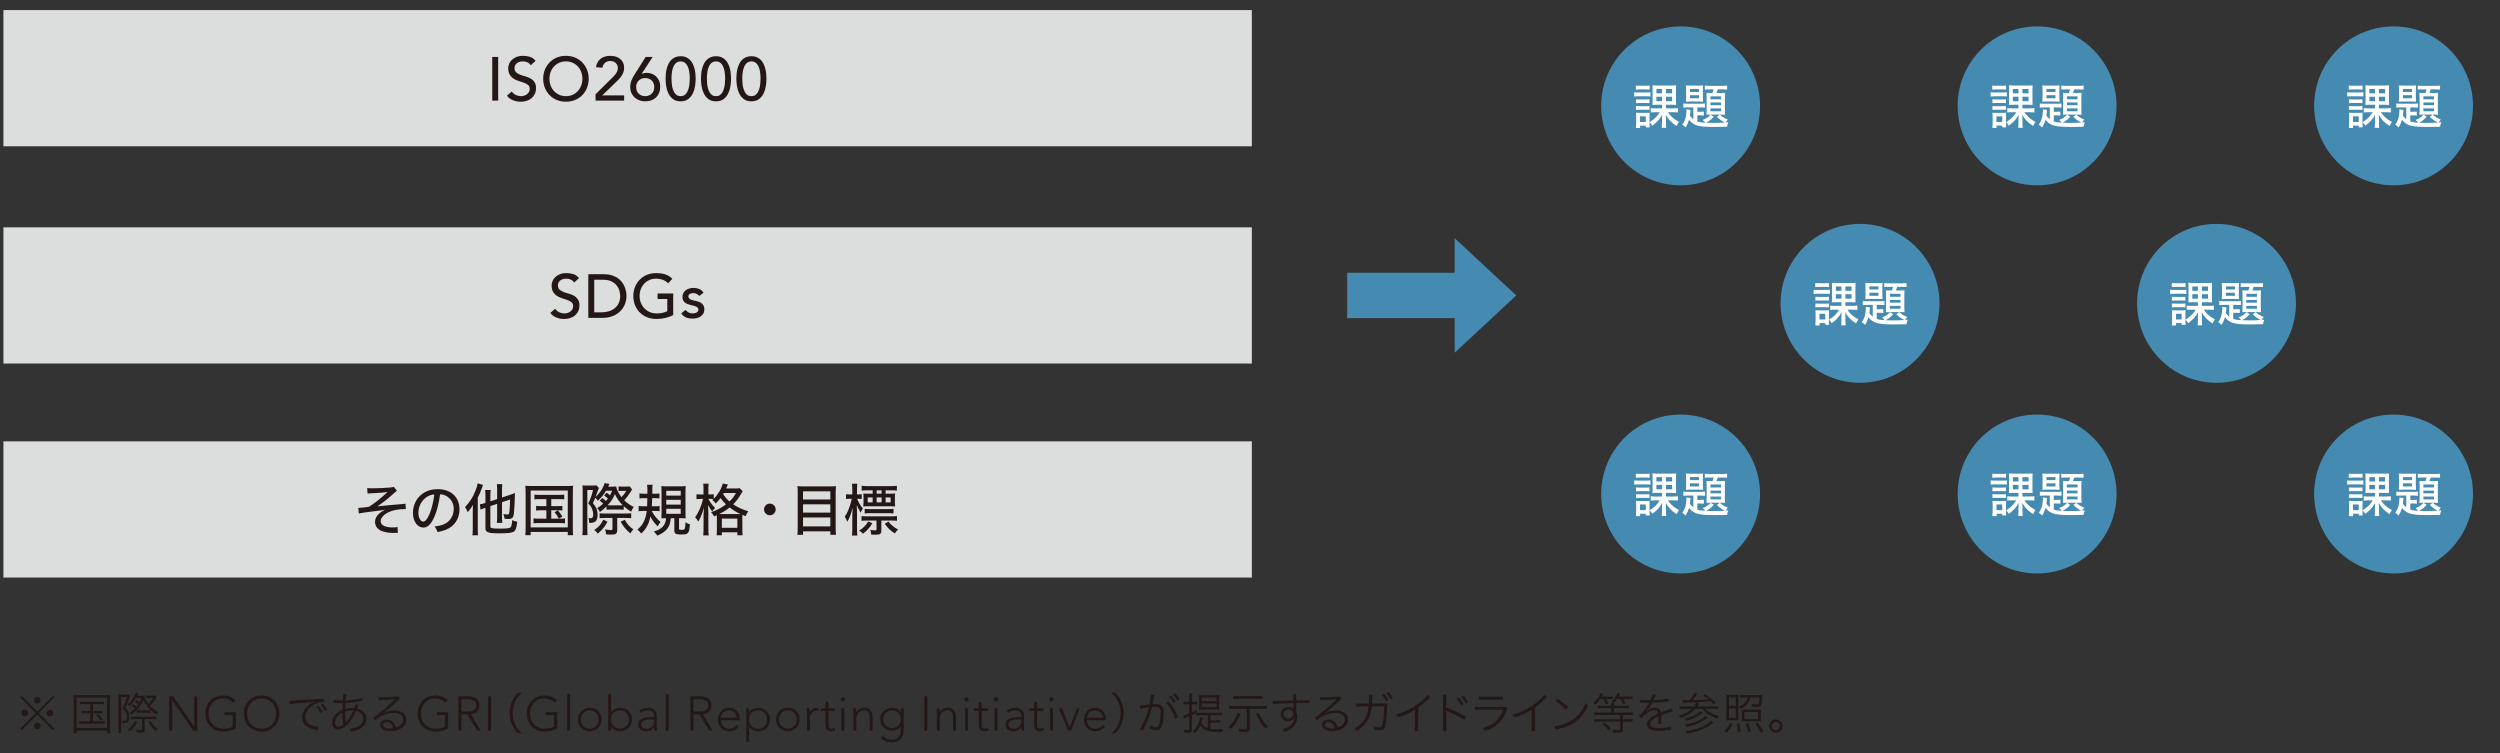 <?xml version="1.0" encoding="UTF-8"?><svg id="uuid-6472efd2-4aa8-4644-961c-859065f164ca" xmlns="http://www.w3.org/2000/svg" width="730" height="220" viewBox="0 0 730 220"><rect x="0" y="0" width="730" height="220" fill="#333333" stroke="none"/><defs><style>.uuid-e67faa84-a2a0-4c5b-b68b-45d8a0ebd760{fill:#fff;}.uuid-16fbbdfa-9416-41f4-ae33-70f6fb3709ab{fill:#dcdddd;}.uuid-bd7140f5-7775-41e6-b816-da22d53b30e1{fill:#231815;}.uuid-79fa477d-7a60-470b-b301-164558557214{fill:#458bb1;}</style></defs><path class="uuid-bd7140f5-7775-41e6-b816-da22d53b30e1" d="m15.447,203.194l.411.425-4.566,4.592,4.566,4.566-.411.425-4.566-4.528-4.554,4.528-.425-.425,4.566-4.566-4.566-4.592.425-.425,4.554,4.566,4.566-4.566Zm-7.268,5.004c0,.553-.438.991-.978.991s-.99-.451-.99-.991.437-.978.99-.978c.54,0,.978.438.978.978Zm3.679,3.756c0,.541-.45.991-.978.991-.515,0-.99-.476-.99-.991,0-.489.463-.99.9-.99h.038q.013.013.026.013l.025-.013c.54,0,.978.438.978.99Zm.013-7.473c0,.553-.438.99-.978.99s-.99-.45-.99-.99.45-.978.99-.978.978.437.978.978Zm3.666,3.73c0,.541-.438.978-.978.978s-.978-.438-.978-.978.438-.978.978-.978.978.438.978.978Z"/><g><path class="uuid-bd7140f5-7775-41e6-b816-da22d53b30e1" d="m21.541,204.48c0-.618-.025-1.068-.077-1.583.425.052.811.064,1.505.064h7.692c.682,0,1.055-.013,1.53-.064-.051.476-.077.914-.077,1.583v7.833c0,.939.026,1.415.077,1.762h-.9v-.785h-8.927v.785h-.9c.052-.347.077-.811.077-1.762v-7.833Zm.823,8.078h8.927v-8.863h-8.927v8.863Zm2.2-6.959c-.554,0-.862.013-1.21.064v-.823c.36.064.644.077,1.21.077h4.54c.579,0,.927-.025,1.261-.077v.823c-.36-.051-.669-.064-1.248-.064h-1.98v1.994h1.582c.579,0,.836-.013,1.157-.064v.811c-.321-.052-.617-.064-1.157-.064h-1.582v2.354h2.161c.527,0,.9-.026,1.261-.077v.849c-.373-.052-.76-.077-1.261-.077h-4.901c-.527,0-.888.025-1.273.077v-.849c.36.051.733.077,1.273.077h1.942v-2.354h-1.376c-.54,0-.849.013-1.171.064v-.811c.322.052.579.064,1.171.064h1.376v-1.994h-1.774Zm4.129,2.907c.527.527.732.811,1.209,1.531l-.604.386c-.45-.784-.656-1.067-1.146-1.595l.541-.322Z"/><path class="uuid-bd7140f5-7775-41e6-b816-da22d53b30e1" d="m34.606,203.85c0-.502-.013-.785-.051-1.081.244.039.553.051.888.051h1.44c.36,0,.592-.013.759-.051l.398.489c-.077.128-.142.257-.192.399-.36,1.042-.759,2.02-1.235,2.997.527.617.733.939.927,1.466.154.424.244.913.244,1.389,0,.669-.181,1.158-.502,1.389-.219.154-.63.27-.978.27-.115,0-.296-.013-.463-.025v-.103c0-.283-.025-.424-.116-.682.31.064.45.077.656.077.463,0,.682-.309.682-.991,0-.617-.18-1.235-.527-1.788-.154-.245-.36-.489-.733-.875.515-.99.9-1.968,1.287-3.254h-1.711v9.12c0,.63.013,1.067.051,1.389h-.9c.052-.334.077-.836.077-1.402v-8.786Zm11.102-.193q-.039.064-.104.154s-.025.039-.063.077q-.052.064-.258.373c-.438.669-.811,1.119-1.492,1.813.811.862,1.377,1.299,2.444,1.878-.244.257-.348.412-.502.721-1.878-1.209-3.01-2.496-3.872-4.348-.347.913-.72,1.543-1.401,2.379-.644.797-1.273,1.389-2.161,2.058-.129-.244-.231-.386-.463-.604.669-.463,1.016-.746,1.556-1.299-.309-.321-.54-.514-1.003-.862l.476-.437c.348.257.464.36.965.836.258-.283.373-.424.592-.746-.373-.334-.63-.527-1.055-.797l.438-.489c.386.257.63.45.965.759.309-.515.411-.759.63-1.338h-1.698c-.54.952-1.08,1.621-1.916,2.418-.154-.219-.283-.36-.489-.515.682-.63,1.017-1.016,1.428-1.634.477-.708.772-1.299.875-1.788l.811.18c-.077.129-.103.18-.193.36-.038.064-.077.142-.167.334h.952c.669,0,.888,0,1.119-.039.064.566.565,1.595,1.209,2.431.502-.463.849-.9,1.39-1.711h-1.479c-.167,0-.348.013-.579.052v-.785c.283.039.502.051.785.051h.874c.527,0,.811-.013.978-.051l.412.566Zm-5.621,7.19c-.733,1.273-1.171,1.827-2.2,2.74-.167-.231-.321-.373-.592-.592,1.106-.836,1.544-1.363,2.11-2.508l.682.36Zm-.566-.875c-.502,0-.952.026-1.184.064v-.836c.271.039.721.064,1.209.064h4.85c.527,0,.927-.026,1.209-.064v.849c-.359-.052-.784-.078-1.196-.078h-2.147v3.036c0,.694-.245.9-1.017.9-.386,0-.938-.026-1.351-.064-.025-.309-.064-.527-.167-.811.682.103,1.003.142,1.363.142.309,0,.386-.064.386-.347v-2.856h-1.955Zm.398-2.611c.245.039.45.051.888.051h2.251c.45,0,.644-.013.875-.051v.81c-.219-.039-.45-.051-.875-.051h-2.276c-.36,0-.617.013-.862.051v-.81Zm4.091,3.151c.579,1.093,1.055,1.646,2.084,2.405-.258.231-.335.334-.553.63-1.017-.9-1.429-1.402-2.2-2.688l.669-.347Z"/></g><g><path class="uuid-bd7140f5-7775-41e6-b816-da22d53b30e1" d="m49.365,203.342h1.202l6.098,8.771h.028v-8.771h.934v10.016h-1.203l-6.097-8.771h-.028v8.771h-.934v-10.016Z"/><path class="uuid-bd7140f5-7775-41e6-b816-da22d53b30e1" d="m68.873,212.706c-.585.331-1.191.564-1.818.7-.627.137-1.266.205-1.917.205-.764,0-1.464-.129-2.101-.389-.636-.259-1.181-.623-1.634-1.089-.452-.467-.806-1.023-1.061-1.669-.255-.646-.382-1.351-.382-2.115s.127-1.466.382-2.107c.255-.642.608-1.196,1.061-1.663.453-.467.998-.832,1.634-1.096.637-.264,1.337-.396,2.101-.396,1.49,0,2.692.462,3.607,1.386l-.679.708c-.151-.179-.337-.347-.559-.502-.222-.155-.462-.288-.722-.396s-.53-.193-.813-.254c-.283-.062-.562-.092-.835-.092-.65,0-1.237.113-1.761.34-.523.226-.969.537-1.337.934-.367.396-.65.863-.849,1.4s-.297,1.117-.297,1.74.099,1.203.297,1.74.481,1.004.849,1.4c.368.396.813.707,1.337.934.523.226,1.11.339,1.761.339.538,0,1.042-.042,1.514-.127.472-.084.901-.24,1.288-.467v-3.367h-2.405v-.849h3.339v4.753Z"/><path class="uuid-bd7140f5-7775-41e6-b816-da22d53b30e1" d="m71.207,208.349c0-.764.127-1.466.382-2.107.255-.642.608-1.196,1.061-1.663.453-.467.998-.832,1.634-1.096.637-.264,1.337-.396,2.101-.396s1.465.132,2.102.396c.636.264,1.181.629,1.634,1.096.452.467.806,1.021,1.061,1.663.255.641.382,1.344.382,2.107s-.127,1.469-.382,2.115c-.255.646-.608,1.203-1.061,1.669-.453.467-.998.83-1.634,1.089-.637.259-1.337.389-2.102.389s-1.464-.129-2.101-.389c-.636-.259-1.181-.623-1.634-1.089-.452-.467-.806-1.023-1.061-1.669-.255-.646-.382-1.351-.382-2.115Zm.934,0c0,.623.099,1.203.297,1.74s.481,1.004.849,1.4c.368.396.813.707,1.337.934.523.226,1.11.339,1.761.339s1.238-.113,1.762-.339c.523-.227.969-.538,1.337-.934.367-.396.65-.863.849-1.4s.297-1.118.297-1.74-.099-1.202-.297-1.74-.481-1.004-.849-1.4c-.368-.396-.813-.708-1.337-.934-.523-.227-1.11-.34-1.762-.34s-1.237.113-1.761.34c-.523.226-.969.537-1.337.934-.367.396-.65.863-.849,1.4s-.297,1.117-.297,1.74Z"/></g><g><path class="uuid-bd7140f5-7775-41e6-b816-da22d53b30e1" d="m84.504,204.583c.245.013.373.013.464.013.18,0,.334-.013.732-.039,1.531-.116,5.647-.36,7.307-.425.721-.039,1.325-.09,1.531-.141l.077.952c-.515,0-.952.051-1.441.18-.861.219-1.762.682-2.47,1.286-1.028.862-1.582,1.904-1.582,2.972,0,1.081.656,1.942,1.801,2.379.631.231,1.44.412,1.93.412h.129l-.168,1.042c-.141-.026-.192-.039-.398-.077-1.273-.219-2.045-.489-2.778-.99-.913-.618-1.428-1.557-1.428-2.625,0-1.492.875-2.907,2.405-3.949.398-.27.733-.45,1.222-.682-.759.128-1.401.193-2.829.283-2.663.18-3.808.283-4.438.425l-.064-1.017Zm8.516,1.479c.489.592.746.978,1.184,1.801l-.656.334c-.347-.733-.682-1.261-1.157-1.827l.63-.309Zm1.248-.604c.488.592.746.978,1.184,1.801l-.644.334c-.36-.733-.694-1.261-1.17-1.827l.63-.309Z"/><path class="uuid-bd7140f5-7775-41e6-b816-da22d53b30e1" d="m97.378,204.339c.54.154,1.222.206,2.405.206.039,0,.09,0,.321-.013q.014-.309.064-.965c.013-.141.039-.643.039-.733,0-.026,0-.103-.013-.193l1.003.064c-.116.36-.18.798-.271,1.801,2.097-.103,3.924-.373,4.901-.72l.051.9c-.167.026-.205.026-.45.064-1.401.257-3.356.476-4.553.515q-.077,1.093-.091,1.724c.656-.18,1.223-.257,1.904-.257.27,0,.425.013.746.039.154-.386.257-.772.309-1.158l.888.27c-.039.077-.181.424-.399,1.029,1.775.412,2.766,1.505,2.766,3.01,0,1.261-.694,2.277-2.02,2.971-.732.386-1.466.592-2.624.733-.115-.373-.18-.515-.411-.862.759-.026,1.312-.128,1.93-.347,1.401-.489,2.212-1.428,2.212-2.573,0-1.106-.733-1.878-2.122-2.238-.746,1.737-1.44,2.843-2.444,3.859-.99,1.029-1.968,1.557-2.868,1.557-.965,0-1.659-.811-1.659-1.955,0-1.583,1.119-3.023,2.984-3.833.013-.939.013-1.003.077-1.942h-.515c-.129,0-.708-.025-1.736-.064-.116-.013-.206-.013-.232-.013-.051,0-.115,0-.205.013l.013-.888Zm1.234,4.759c-.501.592-.784,1.273-.784,1.917,0,.708.373,1.171.926,1.171.477,0,.9-.193,1.479-.656-.18-.99-.257-1.93-.257-3.486-.631.347-1.004.643-1.364,1.055Zm2.354,1.904c.129-.206.142-.231.244-.334.836-.965,1.376-1.865,1.968-3.216-.411-.026-.476-.026-.617-.026-.592,0-1.196.103-1.788.296.013,1.66.026,1.878.142,2.946.013.077.013.103.013.18v.142l.039.013Z"/><path class="uuid-bd7140f5-7775-41e6-b816-da22d53b30e1" d="m110.52,203.516c.36.064.592.077,1.209.077,1.067,0,2.778-.077,3.936-.167.335-.026.451-.052.618-.142l.54.708c-.18.09-.244.141-.656.54-1.775,1.736-3.331,3.074-4.231,3.653l.025.039c.978-.527,2.02-.798,3.151-.798,2.148,0,3.524,1.055,3.524,2.702,0,2.006-1.865,3.332-4.721,3.332-1.813,0-2.855-.669-2.855-1.853,0-.862.798-1.505,1.865-1.505.861,0,1.607.373,2.122,1.055.271.36.412.669.592,1.235,1.351-.373,2.059-1.158,2.059-2.251,0-1.235-1.029-1.968-2.766-1.968-1.892,0-3.924.823-5.416,2.2l-.578-.823c.463-.27.926-.604,1.801-1.312,1.376-1.093,3.408-2.881,4.296-3.756q.077-.077.18-.18s.026-.026.052-.051l.052-.052-.026-.026q-.038,0-.115.013c-.412.077-1.955.167-3.91.231-.283.013-.412.026-.695.064l-.051-.965Zm2.418,7.319c-.644,0-1.042.309-1.042.797,0,.334.167.579.515.785.334.18.888.296,1.44.296.322,0,.477-.013.939-.09-.283-1.17-.927-1.788-1.853-1.788Z"/></g><g><path class="uuid-bd7140f5-7775-41e6-b816-da22d53b30e1" d="m130.852,212.706c-.585.331-1.191.564-1.818.7-.627.137-1.266.205-1.917.205-.764,0-1.464-.129-2.101-.389-.636-.259-1.181-.623-1.634-1.089-.452-.467-.806-1.023-1.061-1.669-.255-.646-.382-1.351-.382-2.115s.127-1.466.382-2.107c.255-.642.608-1.196,1.061-1.663.453-.467.998-.832,1.634-1.096.637-.264,1.337-.396,2.101-.396,1.49,0,2.692.462,3.607,1.386l-.679.708c-.151-.179-.337-.347-.559-.502-.222-.155-.462-.288-.722-.396s-.53-.193-.813-.254c-.283-.062-.562-.092-.835-.092-.65,0-1.237.113-1.761.34-.523.226-.969.537-1.337.934-.367.396-.65.863-.849,1.4s-.297,1.117-.297,1.74.099,1.203.297,1.74.481,1.004.849,1.4c.368.396.813.707,1.337.934.523.226,1.11.339,1.761.339.538,0,1.042-.042,1.514-.127.472-.084.901-.24,1.288-.467v-3.367h-2.405v-.849h3.339v4.753Z"/><path class="uuid-bd7140f5-7775-41e6-b816-da22d53b30e1" d="m133.837,203.342h2.631c.133,0,.312.005.538.014.227.01.472.038.735.085.264.047.533.123.807.227s.519.254.735.453c.217.198.396.448.537.75.142.302.213.67.213,1.104,0,.481-.083.877-.248,1.188-.165.311-.372.563-.622.757s-.526.337-.827.431c-.303.095-.59.161-.863.198l2.914,4.81h-1.062l-2.814-4.753h-1.74v4.753h-.934v-10.016Zm.934,4.414h1.98c.49,0,.889-.061,1.195-.184s.545-.273.715-.453.285-.373.347-.58c.061-.208.092-.396.092-.566s-.031-.358-.092-.566c-.062-.207-.177-.4-.347-.58-.17-.179-.408-.33-.715-.453-.307-.122-.705-.184-1.195-.184h-1.98v3.564Z"/><path class="uuid-bd7140f5-7775-41e6-b816-da22d53b30e1" d="m142.48,203.342h.934v10.016h-.934v-10.016Z"/></g><path class="uuid-bd7140f5-7775-41e6-b816-da22d53b30e1" d="m151.213,214.141c-.965-1.106-1.363-1.724-1.788-2.766-.425-1.029-.617-2.045-.617-3.165s.192-2.135.617-3.164c.425-1.042.823-1.66,1.788-2.766h1.145c-1.08,1.093-1.505,1.672-1.955,2.663-.463,1.029-.694,2.097-.694,3.267s.231,2.238.694,3.268c.45.99.875,1.569,1.955,2.663h-1.145Z"/><g><path class="uuid-bd7140f5-7775-41e6-b816-da22d53b30e1" d="m162.734,212.706c-.585.331-1.191.564-1.818.7-.627.137-1.266.205-1.917.205-.764,0-1.464-.129-2.101-.389-.636-.259-1.181-.623-1.634-1.089-.452-.467-.806-1.023-1.061-1.669-.255-.646-.382-1.351-.382-2.115s.127-1.466.382-2.107c.255-.642.608-1.196,1.061-1.663.453-.467.998-.832,1.634-1.096.637-.264,1.337-.396,2.101-.396,1.49,0,2.692.462,3.607,1.386l-.679.708c-.151-.179-.337-.347-.559-.502-.222-.155-.462-.288-.722-.396s-.53-.193-.813-.254c-.283-.062-.562-.092-.835-.092-.65,0-1.237.113-1.761.34-.523.226-.969.537-1.337.934-.367.396-.65.863-.849,1.4s-.297,1.117-.297,1.74.099,1.203.297,1.74.481,1.004.849,1.4c.368.396.813.707,1.337.934.523.226,1.11.339,1.761.339.538,0,1.042-.042,1.514-.127.472-.084.901-.24,1.288-.467v-3.367h-2.405v-.849h3.339v4.753Z"/><path class="uuid-bd7140f5-7775-41e6-b816-da22d53b30e1" d="m165.62,202.663h.849v10.694h-.849v-10.694Z"/><path class="uuid-bd7140f5-7775-41e6-b816-da22d53b30e1" d="m168.76,210.09c0-.5.085-.959.255-1.379.17-.419.405-.783.707-1.089.302-.306.665-.544,1.09-.714.424-.169.886-.254,1.386-.254s.96.085,1.38.254c.419.17.782.408,1.089.714.307.307.545.67.714,1.089.17.42.255.879.255,1.379s-.085.959-.255,1.379c-.169.42-.407.783-.714,1.089-.307.307-.67.545-1.089.714-.42.17-.88.255-1.38.255s-.962-.085-1.386-.255c-.425-.169-.788-.408-1.09-.714-.302-.306-.537-.669-.707-1.089-.17-.419-.255-.879-.255-1.379Zm.849,0c0,.368.06.714.177,1.04.118.325.29.608.517.849.227.241.5.432.82.573.32.141.68.212,1.075.212s.755-.071,1.075-.212c.32-.142.595-.333.82-.573.227-.24.398-.523.517-.849s.177-.672.177-1.04-.059-.714-.177-1.04c-.118-.325-.29-.608-.517-.849-.226-.24-.5-.432-.82-.573-.32-.142-.679-.212-1.075-.212s-.755.071-1.075.212c-.32.141-.594.333-.82.573-.227.241-.398.523-.517.849-.117.326-.177.672-.177,1.04Z"/><path class="uuid-bd7140f5-7775-41e6-b816-da22d53b30e1" d="m177.588,202.663h.849v5.305h.028c.132-.227.297-.422.495-.587.197-.165.412-.302.644-.41.23-.108.474-.189.729-.241.254-.052.504-.078.749-.078.5,0,.96.085,1.38.254.419.17.782.408,1.089.714.307.307.545.67.715,1.089.17.42.254.879.254,1.379s-.084.959-.254,1.379c-.17.42-.408.783-.715,1.089-.307.307-.67.545-1.089.714-.42.17-.88.255-1.38.255-.245,0-.495-.026-.749-.078-.255-.052-.498-.132-.729-.24-.231-.108-.446-.245-.644-.41-.198-.165-.363-.361-.495-.587h-.028v1.146h-.849v-10.694Zm.764,7.427c0,.368.07.714.212,1.04s.335.608.58.849c.245.241.532.432.863.573.329.141.688.212,1.074.212.396,0,.755-.071,1.075-.212.321-.142.595-.333.821-.573.226-.24.397-.523.516-.849s.177-.672.177-1.04-.059-.714-.177-1.04c-.118-.325-.29-.608-.516-.849-.227-.24-.5-.432-.821-.573-.32-.142-.679-.212-1.075-.212-.387,0-.745.071-1.074.212-.331.141-.618.333-.863.573-.245.241-.438.523-.58.849-.142.326-.212.672-.212,1.04Z"/><path class="uuid-bd7140f5-7775-41e6-b816-da22d53b30e1" d="m191.747,210.613c0,.32.002.608.007.863.005.254.012.49.021.707.01.217.021.42.035.608.015.189.036.377.064.566h-.793c-.057-.32-.085-.674-.085-1.061h-.028c-.245.424-.549.736-.912.934-.363.198-.823.297-1.379.297-.283,0-.562-.036-.835-.106-.273-.07-.519-.184-.735-.339s-.394-.356-.53-.601-.205-.542-.205-.891c0-.5.127-.896.382-1.188.254-.292.567-.511.94-.658.372-.146.769-.241,1.188-.283.419-.042.79-.063,1.11-.063h.99v-.396c0-.566-.175-.971-.523-1.217-.349-.245-.787-.368-1.315-.368-.755,0-1.42.246-1.995.736l-.495-.58c.312-.302.698-.531,1.16-.686.462-.156.905-.233,1.33-.233.792,0,1.424.186,1.896.559s.707.974.707,1.804v1.599Zm-1.697-.538c-.358,0-.705.023-1.04.071-.335.047-.637.127-.905.24s-.483.264-.644.453c-.16.189-.24.424-.24.708,0,.198.045.375.134.53.09.156.205.283.347.382.142.099.3.175.475.227.174.052.351.078.53.078.452,0,.825-.066,1.117-.198.292-.132.525-.304.7-.517.175-.212.295-.453.361-.721.065-.269.099-.54.099-.813v-.438h-.934Z"/><path class="uuid-bd7140f5-7775-41e6-b816-da22d53b30e1" d="m194.407,202.663h.849v10.694h-.849v-10.694Z"/><path class="uuid-bd7140f5-7775-41e6-b816-da22d53b30e1" d="m201.578,203.342h2.631c.133,0,.312.005.538.014.227.01.472.038.735.085.264.047.533.123.807.227s.519.254.735.453c.217.198.396.448.537.75.142.302.213.67.213,1.104,0,.481-.083.877-.248,1.188-.165.311-.372.563-.622.757s-.526.337-.827.431c-.303.095-.59.161-.863.198l2.914,4.81h-1.062l-2.814-4.753h-1.74v4.753h-.934v-10.016Zm.934,4.414h1.98c.49,0,.889-.061,1.195-.184s.545-.273.715-.453.285-.373.347-.58c.061-.208.092-.396.092-.566s-.031-.358-.092-.566c-.062-.207-.177-.4-.347-.58-.17-.179-.408-.33-.715-.453-.307-.122-.705-.184-1.195-.184h-1.98v3.564Z"/><path class="uuid-bd7140f5-7775-41e6-b816-da22d53b30e1" d="m215.753,212.127c-.33.5-.738.858-1.224,1.075-.486.217-1.021.326-1.605.326-.5,0-.953-.085-1.358-.255-.405-.169-.754-.408-1.047-.714-.292-.306-.516-.669-.672-1.089-.155-.419-.233-.884-.233-1.393,0-.49.08-.943.24-1.358.161-.415.387-.775.68-1.082.292-.306.637-.547,1.032-.721.396-.175.835-.262,1.315-.262.5,0,.941.087,1.323.262.382.174.702.405.962.693.259.288.455.615.587.983.132.368.198.74.198,1.117v.594h-5.489c0,.179.036.408.106.686.07.278.2.55.389.813.188.264.441.491.757.679.316.188.724.283,1.224.283.434,0,.854-.104,1.26-.311.405-.208.716-.49.934-.849l.622.523Zm-.65-2.589c0-.292-.06-.566-.177-.821-.118-.254-.278-.479-.481-.672-.203-.193-.443-.346-.722-.459s-.572-.17-.884-.17c-.462,0-.847.094-1.153.283-.307.188-.549.405-.729.65-.179.246-.307.483-.382.714-.075.231-.113.389-.113.474h4.641Z"/><path class="uuid-bd7140f5-7775-41e6-b816-da22d53b30e1" d="m217.903,206.822h.849v1.146h.028c.132-.227.297-.422.495-.587.197-.165.412-.302.644-.41.23-.108.474-.189.729-.241.254-.052.504-.078.749-.078.5,0,.96.085,1.38.254.419.17.782.408,1.089.714.307.307.545.67.715,1.089.17.42.254.879.254,1.379s-.084.959-.254,1.379c-.17.42-.408.783-.715,1.089-.307.307-.67.545-1.089.714-.42.17-.88.255-1.38.255-.245,0-.495-.026-.749-.078-.255-.052-.498-.132-.729-.24-.231-.108-.446-.245-.644-.41-.198-.165-.363-.361-.495-.587h-.028v4.371h-.849v-9.761Zm.764,3.268c0,.368.07.714.212,1.04s.335.608.58.849c.245.241.532.432.863.573.329.141.688.212,1.074.212.396,0,.755-.071,1.075-.212.321-.142.595-.333.821-.573.226-.24.397-.523.516-.849s.177-.672.177-1.04-.059-.714-.177-1.04c-.118-.325-.29-.608-.516-.849-.227-.24-.5-.432-.821-.573-.32-.142-.679-.212-1.075-.212-.387,0-.745.071-1.074.212-.331.141-.618.333-.863.573-.245.241-.438.523-.58.849-.142.326-.212.672-.212,1.04Z"/><path class="uuid-bd7140f5-7775-41e6-b816-da22d53b30e1" d="m226.616,210.09c0-.5.085-.959.255-1.379.17-.419.405-.783.707-1.089.302-.306.665-.544,1.09-.714.424-.169.886-.254,1.386-.254s.96.085,1.38.254c.419.17.782.408,1.089.714.307.307.545.67.714,1.089.17.42.255.879.255,1.379s-.085.959-.255,1.379c-.169.42-.407.783-.714,1.089-.307.307-.67.545-1.089.714-.42.17-.88.255-1.38.255s-.962-.085-1.386-.255c-.425-.169-.788-.408-1.09-.714-.302-.306-.537-.669-.707-1.089-.17-.419-.255-.879-.255-1.379Zm.849,0c0,.368.06.714.177,1.04.118.325.29.608.517.849.227.241.5.432.82.573.32.141.68.212,1.075.212s.755-.071,1.075-.212c.32-.142.595-.333.82-.573.227-.24.398-.523.517-.849s.177-.672.177-1.04-.059-.714-.177-1.04c-.118-.325-.29-.608-.517-.849-.226-.24-.5-.432-.82-.573-.32-.142-.679-.212-1.075-.212s-.755.071-1.075.212c-.32.141-.594.333-.82.573-.227.241-.398.523-.517.849-.117.326-.177.672-.177,1.04Z"/><path class="uuid-bd7140f5-7775-41e6-b816-da22d53b30e1" d="m235.641,208.661c0-.123-.005-.271-.015-.446-.009-.174-.017-.351-.021-.53-.005-.179-.013-.347-.021-.502-.01-.156-.015-.276-.015-.361h.85c.009.246.016.481.021.708.005.226.017.373.035.438.218-.387.495-.703.835-.948s.755-.368,1.245-.368c.085,0,.167.007.247.021s.163.031.248.05l-.1.834c-.112-.038-.222-.057-.325-.057-.367,0-.686.059-.954.177-.27.118-.491.281-.665.488-.175.208-.305.45-.39.729s-.127.578-.127.898v3.565h-.849v-4.696Z"/><path class="uuid-bd7140f5-7775-41e6-b816-da22d53b30e1" d="m243.79,207.586h-1.868v4.258c0,.292.08.519.241.679.16.16.382.24.665.24.16,0,.322-.021.487-.063s.323-.097.475-.163l.07.764c-.16.057-.345.108-.552.156-.207.047-.392.071-.552.071-.302,0-.562-.045-.778-.135-.217-.089-.391-.209-.523-.36-.132-.151-.229-.328-.289-.531-.062-.203-.093-.422-.093-.658v-4.258h-1.414v-.764h1.414v-1.881h.849v1.881h1.868v.764Z"/><path class="uuid-bd7140f5-7775-41e6-b816-da22d53b30e1" d="m245.472,204.233c0-.179.062-.33.185-.453.122-.123.273-.184.452-.184.18,0,.33.062.453.184.122.123.184.273.184.453s-.062.33-.184.453c-.123.123-.273.184-.453.184-.179,0-.33-.061-.452-.184-.123-.123-.185-.273-.185-.453Zm.213,2.588h.849v6.536h-.849v-6.536Z"/><path class="uuid-bd7140f5-7775-41e6-b816-da22d53b30e1" d="m249.193,208.661c0-.123-.005-.271-.015-.446-.009-.174-.017-.351-.021-.53-.005-.179-.013-.347-.021-.502-.01-.156-.015-.276-.015-.361h.85c.009.246.016.481.021.708.005.226.017.373.035.438h.043c.17-.358.452-.667.849-.927.396-.259.858-.389,1.387-.389.509,0,.924.08,1.244.24s.573.37.757.629c.185.26.312.559.382.898.071.339.106.688.106,1.047v3.89h-.849v-3.848c0-.264-.023-.521-.07-.771-.048-.25-.13-.474-.248-.672-.118-.198-.283-.356-.495-.474-.212-.118-.488-.177-.827-.177-.312,0-.606.054-.885.163-.278.109-.519.274-.721.495-.203.222-.363.5-.481.835-.118.334-.177.729-.177,1.181v3.268h-.849v-4.696Z"/><path class="uuid-bd7140f5-7775-41e6-b816-da22d53b30e1" d="m263.877,212.933c0,.811-.118,1.466-.354,1.966-.235.5-.53.886-.884,1.16s-.733.458-1.139.552c-.406.094-.773.142-1.104.142s-.653-.031-.97-.092c-.315-.062-.615-.151-.897-.269-.283-.118-.54-.262-.771-.431-.231-.17-.432-.363-.601-.58l.664-.623c.302.424.68.736,1.132.934.453.198.934.297,1.443.297.434,0,.799-.057,1.096-.17.298-.113.543-.262.736-.446.192-.184.344-.387.452-.608.108-.222.188-.443.24-.665s.083-.432.093-.629c.009-.198.014-.358.014-.481v-.905h-.028c-.245.396-.578.707-.997.934-.42.226-.913.339-1.479.339-.48,0-.934-.087-1.358-.262-.424-.174-.794-.415-1.11-.721-.315-.307-.565-.663-.749-1.068-.185-.405-.276-.839-.276-1.301s.092-.896.276-1.302c.184-.405.434-.759.749-1.061.316-.302.687-.542,1.11-.722.425-.179.878-.269,1.358-.269.565,0,1.059.113,1.479.339.419.227.752.538.997.934h.028v-1.104h.849v6.111Zm-.82-2.928c0-.358-.068-.695-.205-1.012-.137-.315-.32-.589-.552-.82-.231-.231-.505-.415-.82-.552-.316-.137-.653-.205-1.012-.205s-.695.068-1.012.205c-.315.137-.589.321-.82.552-.231.231-.415.505-.552.82-.137.316-.205.653-.205,1.012s.068.695.205,1.011c.137.316.32.59.552.821s.505.415.82.551c.316.137.653.206,1.012.206s.695-.068,1.012-.206c.315-.136.589-.32.82-.551s.415-.504.552-.821c.137-.316.205-.653.205-1.011Z"/><path class="uuid-bd7140f5-7775-41e6-b816-da22d53b30e1" d="m269.875,203.342h.934v10.016h-.934v-10.016Z"/><path class="uuid-bd7140f5-7775-41e6-b816-da22d53b30e1" d="m273.552,208.661c0-.123-.005-.271-.015-.446-.009-.174-.017-.351-.021-.53-.005-.179-.013-.347-.021-.502-.01-.156-.015-.276-.015-.361h.85c.009.246.016.481.021.708.005.226.017.373.035.438h.043c.17-.358.452-.667.849-.927.396-.259.858-.389,1.387-.389.509,0,.924.08,1.244.24s.573.37.757.629c.185.26.312.559.382.898.071.339.106.688.106,1.047v3.89h-.849v-3.848c0-.264-.023-.521-.07-.771-.048-.25-.13-.474-.248-.672-.118-.198-.283-.356-.495-.474-.212-.118-.488-.177-.827-.177-.312,0-.606.054-.885.163-.278.109-.519.274-.721.495-.203.222-.363.5-.481.835-.118.334-.177.729-.177,1.181v3.268h-.849v-4.696Z"/><path class="uuid-bd7140f5-7775-41e6-b816-da22d53b30e1" d="m281.587,204.233c0-.179.062-.33.185-.453.122-.123.273-.184.452-.184.18,0,.33.062.453.184.122.123.184.273.184.453s-.062.33-.184.453c-.123.123-.273.184-.453.184-.179,0-.33-.061-.452-.184-.123-.123-.185-.273-.185-.453Zm.213,2.588h.849v6.536h-.849v-6.536Z"/><path class="uuid-bd7140f5-7775-41e6-b816-da22d53b30e1" d="m288.505,207.586h-1.868v4.258c0,.292.08.519.241.679.16.16.382.24.665.24.16,0,.322-.021.487-.063s.323-.097.475-.163l.07.764c-.16.057-.345.108-.552.156-.207.047-.392.071-.552.071-.302,0-.562-.045-.778-.135-.217-.089-.391-.209-.523-.36-.132-.151-.229-.328-.289-.531-.062-.203-.093-.422-.093-.658v-4.258h-1.414v-.764h1.414v-1.881h.849v1.881h1.868v.764Z"/><path class="uuid-bd7140f5-7775-41e6-b816-da22d53b30e1" d="m290.187,204.233c0-.179.062-.33.185-.453.122-.123.273-.184.452-.184.18,0,.33.062.453.184.122.123.184.273.184.453s-.062.33-.184.453c-.123.123-.273.184-.453.184-.179,0-.33-.061-.452-.184-.123-.123-.185-.273-.185-.453Zm.213,2.588h.849v6.536h-.849v-6.536Z"/><path class="uuid-bd7140f5-7775-41e6-b816-da22d53b30e1" d="m298.986,210.613c0,.32.002.608.007.863.005.254.012.49.021.707.01.217.021.42.035.608.015.189.036.377.064.566h-.793c-.057-.32-.085-.674-.085-1.061h-.028c-.245.424-.549.736-.912.934-.363.198-.823.297-1.379.297-.283,0-.562-.036-.835-.106-.273-.07-.519-.184-.735-.339s-.394-.356-.53-.601-.205-.542-.205-.891c0-.5.127-.896.382-1.188.254-.292.567-.511.94-.658.372-.146.769-.241,1.188-.283.419-.042.79-.063,1.11-.063h.99v-.396c0-.566-.175-.971-.523-1.217-.349-.245-.787-.368-1.315-.368-.755,0-1.42.246-1.995.736l-.495-.58c.312-.302.698-.531,1.16-.686.462-.156.905-.233,1.33-.233.792,0,1.424.186,1.896.559s.707.974.707,1.804v1.599Zm-1.697-.538c-.358,0-.705.023-1.04.071-.335.047-.637.127-.905.24s-.483.264-.644.453c-.16.189-.24.424-.24.708,0,.198.045.375.134.53.09.156.205.283.347.382.142.099.3.175.475.227.174.052.351.078.53.078.452,0,.825-.066,1.117-.198.292-.132.525-.304.7-.517.175-.212.295-.453.361-.721.065-.269.099-.54.099-.813v-.438h-.934Z"/><path class="uuid-bd7140f5-7775-41e6-b816-da22d53b30e1" d="m304.702,207.586h-1.868v4.258c0,.292.08.519.241.679.16.16.382.24.665.24.16,0,.322-.021.487-.063s.323-.097.475-.163l.07.764c-.16.057-.345.108-.552.156-.207.047-.392.071-.552.071-.302,0-.562-.045-.778-.135-.217-.089-.391-.209-.523-.36-.132-.151-.229-.328-.289-.531-.062-.203-.093-.422-.093-.658v-4.258h-1.414v-.764h1.414v-1.881h.849v1.881h1.868v.764Z"/><path class="uuid-bd7140f5-7775-41e6-b816-da22d53b30e1" d="m306.385,204.233c0-.179.062-.33.185-.453.122-.123.273-.184.452-.184.18,0,.33.062.453.184.122.123.184.273.184.453s-.062.33-.184.453c-.123.123-.273.184-.453.184-.179,0-.33-.061-.452-.184-.123-.123-.185-.273-.185-.453Zm.213,2.588h.849v6.536h-.849v-6.536Z"/><path class="uuid-bd7140f5-7775-41e6-b816-da22d53b30e1" d="m309.185,206.822h.962l2.179,5.616,2.122-5.616h.863l-2.575,6.536h-.877l-2.674-6.536Z"/><path class="uuid-bd7140f5-7775-41e6-b816-da22d53b30e1" d="m322.667,212.127c-.33.5-.738.858-1.224,1.075-.486.217-1.021.326-1.605.326-.5,0-.953-.085-1.358-.255-.405-.169-.754-.408-1.047-.714-.292-.306-.516-.669-.672-1.089-.155-.419-.233-.884-.233-1.393,0-.49.08-.943.24-1.358.161-.415.387-.775.68-1.082.292-.306.637-.547,1.032-.721.396-.175.835-.262,1.315-.262.5,0,.941.087,1.323.262.382.174.702.405.962.693.259.288.455.615.587.983.132.368.198.74.198,1.117v.594h-5.489c0,.179.036.408.106.686.07.278.2.55.389.813.188.264.441.491.757.679.316.188.724.283,1.224.283.434,0,.854-.104,1.26-.311.405-.208.716-.49.934-.849l.622.523Zm-.65-2.589c0-.292-.06-.566-.177-.821-.118-.254-.278-.479-.481-.672-.203-.193-.443-.346-.722-.459s-.572-.17-.884-.17c-.462,0-.847.094-1.153.283-.307.188-.549.405-.729.65-.179.246-.307.483-.382.714-.075.231-.113.389-.113.474h4.641Z"/></g><g><path class="uuid-bd7140f5-7775-41e6-b816-da22d53b30e1" d="m324.571,214.141c1.08-1.081,1.505-1.672,1.955-2.663.463-1.029.694-2.097.694-3.268s-.231-2.238-.694-3.267c-.45-.99-.875-1.582-1.955-2.663h1.145c.965,1.106,1.363,1.724,1.788,2.766.424,1.029.617,2.045.617,3.164s-.193,2.135-.617,3.165c-.425,1.042-.823,1.659-1.788,2.766h-1.145Z"/><path class="uuid-bd7140f5-7775-41e6-b816-da22d53b30e1" d="m332.814,206.036c.463-.013,1.801-.167,2.843-.334.219-.964.386-2.187.386-2.727v-.167l1.029.116c-.09.27-.129.502-.244,1.235-.064.373-.154.849-.271,1.466.296-.025.463-.039.759-.039.913,0,1.454.154,1.853.541.45.424.63,1.016.63,2.071,0,1.968-.334,3.679-.861,4.425-.309.438-.656.604-1.261.604-.553,0-1.094-.141-1.942-.501.025-.193.025-.283.025-.463,0-.193,0-.271-.038-.502.733.373,1.453.592,1.917.592.321,0,.565-.206.732-.617.348-.823.541-2.136.541-3.576,0-1.363-.387-1.801-1.583-1.801-.282,0-.45.013-.926.064-.476,2.02-1.067,3.679-1.942,5.441-.167.322-.438.836-.836,1.557l-.875-.515c.399-.502.888-1.364,1.338-2.328.604-1.287.99-2.418,1.415-4.078-1.106.167-1.724.27-1.84.296-.296.051-.398.077-.746.167l-.103-.926Zm8.451-1.183c1.312,1.415,2.084,2.74,2.688,4.553l-.823.463c-.489-1.762-1.376-3.332-2.624-4.618l.759-.398Zm.682-1.775c.592.643.888,1.029,1.363,1.801l-.617.386c-.373-.682-.784-1.235-1.338-1.827l.592-.36Zm1.171-.669c.592.644.888,1.042,1.363,1.814l-.617.386c-.373-.682-.785-1.235-1.338-1.827l.592-.373Z"/><path class="uuid-bd7140f5-7775-41e6-b816-da22d53b30e1" d="m352.672,208.841h-2.315c-.489,0-.733.013-1.042.064v-.708c-.502.27-.772.399-1.273.618v4.219c0,.708-.283.914-1.261.914-.296,0-.566-.013-1.029-.052-.025-.296-.064-.501-.18-.81.54.077.861.103,1.209.103.373,0,.476-.077.476-.36v-3.679c-.874.36-1.389.579-1.556.656l-.232-.862c.502-.09.85-.206,1.788-.592v-2.701h-.746c-.282,0-.592.026-.951.064v-.862c.321.051.604.077.965.077h.732v-1.171c0-.591-.025-.939-.077-1.299h.939c-.052.347-.077.682-.077,1.273v1.196h.565c.464,0,.618-.013.888-.064v.836c-.231-.039-.488-.051-.874-.051h-.579v2.367c.501-.206.771-.334,1.389-.669v.746c.283.039.604.052.978.052h5.352c.476,0,.823-.026,1.145-.077v.849c-.334-.051-.669-.077-1.145-.077h-2.303v1.479h1.711c.527,0,.836-.013,1.119-.064v.811c-.334-.052-.592-.064-1.119-.064h-1.711v1.852c.527.078.978.116,1.621.116s1.338-.026,2.097-.09c-.154.334-.206.515-.244.836q-1.004.013-1.158.013c-2.199,0-3.383-.231-4.206-.811-.373-.257-.669-.553-1.094-1.081-.411.862-.861,1.544-1.492,2.212-.205-.218-.373-.347-.655-.489.771-.759,1.196-1.376,1.607-2.341.271-.643.425-1.196.476-1.775l.837.206c-.077.206-.116.309-.206.656-.09.283-.167.541-.271.811.554.811,1.081,1.235,1.904,1.531v-3.808Zm-1.402-1.672c-.476,0-.836.013-1.158.039.026-.373.039-.746.039-1.209v-1.865c0-.476-.013-.887-.039-1.196.373.039.695.052,1.21.052h3.498c.541,0,.85-.013,1.21-.052-.039.271-.052.566-.052,1.029v2.084c0,.412.013.682.052,1.158-.296-.026-.721-.039-1.235-.039h-3.524Zm-.36-2.418h4.297v-1.081h-4.297v1.081Zm0,1.75h4.297v-1.094h-4.297v1.094Z"/><path class="uuid-bd7140f5-7775-41e6-b816-da22d53b30e1" d="m362.187,208.404c-.683,1.891-1.569,3.318-2.766,4.45-.271-.27-.399-.386-.733-.591,1.184-.978,2.212-2.573,2.676-4.181l.823.322Zm-1.942-1.441c-.554,0-.939.026-1.338.077v-.952c.373.051.746.077,1.351.077h8.322c.579,0,.978-.026,1.351-.077v.952c-.386-.051-.798-.077-1.338-.077h-3.653v5.763c0,.836-.257,1.029-1.401,1.029-.502,0-1.171-.026-1.698-.078-.039-.373-.09-.54-.219-.887.707.116,1.273.167,1.84.167.527,0,.617-.051.617-.321v-5.673h-3.833Zm8.399-2.855c-.399-.052-.823-.077-1.351-.077h-5.866c-.488,0-.926.025-1.337.077v-.939c.373.051.759.077,1.351.077h5.865c.553,0,.965-.026,1.338-.077v.939Zm-1.132,3.962c.604,1.351,1.042,2.083,1.762,2.984.322.399.566.656,1.017,1.068-.271.193-.45.36-.721.669-1.273-1.376-1.916-2.38-2.816-4.386l.759-.334Z"/><path class="uuid-bd7140f5-7775-41e6-b816-da22d53b30e1" d="m377.646,203.516c0-.334-.013-.476-.052-.746h.965c-.052.412-.064.604-.064,1.608v.142c2.432-.013,3.422-.039,3.846-.09v.914c-.476-.052-.926-.064-2.456-.064-.193,0-.335,0-1.377.026v2.547c.219.54.309.952.309,1.518,0,1.338-.617,2.521-1.724,3.357-.527.386-1.093.682-2.032,1.042-.219-.412-.296-.527-.565-.811,1.003-.321,1.569-.579,2.083-.965.939-.707,1.39-1.543,1.441-2.714-.116.309-.193.45-.348.63-.386.463-.938.694-1.621.694-1.234,0-2.109-.849-2.109-2.032,0-1.222.965-2.123,2.277-2.123.617,0,1.157.206,1.492.579-.014-.18-.014-.231-.014-.708,0-.052-.013-.18-.013-.334v-.669c-2.585.051-5.184.18-6.046.322l-.038-.939c.231.013.321.013.515.013q.373,0,2.443-.077c1.235-.052,2.238-.077,3.113-.103l-.025-1.016Zm-.554,3.872c-.244-.141-.515-.206-.861-.206-.811,0-1.428.579-1.428,1.351,0,.746.54,1.273,1.324,1.273.888,0,1.506-.617,1.506-1.518,0-.424-.168-.694-.541-.9Z"/><path class="uuid-bd7140f5-7775-41e6-b816-da22d53b30e1" d="m385.489,203.516c.36.064.592.077,1.209.077,1.067,0,2.778-.077,3.936-.167.335-.026.451-.052.618-.142l.54.708c-.18.09-.244.141-.656.54-1.775,1.736-3.331,3.074-4.231,3.653l.025.039c.978-.527,2.02-.798,3.151-.798,2.148,0,3.524,1.055,3.524,2.702,0,2.006-1.865,3.332-4.721,3.332-1.813,0-2.855-.669-2.855-1.853,0-.862.798-1.505,1.865-1.505.861,0,1.607.373,2.122,1.055.271.36.412.669.592,1.235,1.351-.373,2.059-1.158,2.059-2.251,0-1.235-1.029-1.968-2.766-1.968-1.892,0-3.924.823-5.416,2.2l-.578-.823c.463-.27.926-.604,1.801-1.312,1.376-1.093,3.408-2.881,4.296-3.756q.077-.077.18-.18s.026-.026.052-.051l.052-.052-.026-.026q-.038,0-.115.013c-.412.077-1.955.167-3.91.231-.283.013-.412.026-.695.064l-.051-.965Zm2.418,7.319c-.644,0-1.042.309-1.042.797,0,.334.167.579.515.785.334.18.888.296,1.44.296.322,0,.477-.013.939-.09-.283-1.17-.927-1.788-1.853-1.788Z"/><path class="uuid-bd7140f5-7775-41e6-b816-da22d53b30e1" d="m399.701,205.458c.051-.669.077-1.376.077-1.942,0-.283-.014-.438-.052-.656l1.042.013q-.052.296-.104,1.659c-.025.399-.025.553-.063.913l3.216-.013c.578,0,.591,0,.849-.09l.476.424c-.077.193-.09.296-.103.759-.039,1.685-.193,3.615-.36,4.502-.321,1.762-.707,2.225-1.865,2.225-.411,0-.913-.064-1.595-.219v-.154c0-.296-.026-.476-.142-.797.694.219,1.234.321,1.659.321.631,0,.836-.309,1.081-1.582.192-1.016.309-2.663.321-4.566l-3.602.013c-.168,1.646-.463,2.714-1.029,3.795-.721,1.325-1.917,2.534-3.37,3.409-.231-.36-.335-.476-.656-.759,1.531-.811,2.637-1.93,3.345-3.383.438-.9.63-1.621.798-3.062l-2.342.013c-.759,0-.9.013-1.363.064l-.013-.978c.438.077.746.103,1.389.09h2.406Zm4.489-2.817c.565.682.797,1.042,1.234,1.813l-.682.347c-.36-.72-.733-1.273-1.209-1.839l.656-.321Zm1.26-.592c.502.592.837,1.067,1.248,1.762l-.669.36c-.296-.604-.733-1.235-1.222-1.801l.643-.321Z"/><path class="uuid-bd7140f5-7775-41e6-b816-da22d53b30e1" d="m417.692,203.516c-.231.167-.244.193-.565.54-.811.849-1.904,1.788-3.01,2.585v5.48c0,.733.013,1.016.064,1.363h-1.119c.063-.334.077-.63.077-1.337v-4.888c-1.673,1.029-2.611,1.454-4.966,2.251-.18-.412-.244-.54-.501-.862,2.418-.63,4.644-1.736,6.676-3.332,1.196-.926,2.097-1.827,2.457-2.431l.887.63Z"/><path class="uuid-bd7140f5-7775-41e6-b816-da22d53b30e1" d="m421.292,213.497c.052-.348.077-.656.077-1.351v-7.988c0-.682-.025-.99-.077-1.312h1.106c-.052.334-.064.604-.064,1.338v2.405c1.98.708,3.473,1.415,5.724,2.714l-.553.952c-1.209-.849-2.984-1.801-4.798-2.547-.193-.077-.283-.128-.399-.219l-.025.013c.039.257.052.438.052.759v3.872c0,.72.013,1.003.064,1.364h-1.106Zm4.785-9.776c.63.772.746.939,1.299,1.93l-.682.322c-.398-.798-.707-1.261-1.273-1.956l.656-.296Zm1.299-.579c.617.772.733.939,1.3,1.93l-.695.321c-.398-.785-.694-1.261-1.261-1.955l.656-.296Z"/><path class="uuid-bd7140f5-7775-41e6-b816-da22d53b30e1" d="m430.731,206.346c.463.064.733.077,1.505.077h6.599c.476,0,.617-.013.836-.09l.477.553c-.116.18-.142.244-.36.811-1.094,2.997-2.869,4.644-6.2,5.763-.154-.373-.244-.515-.554-.888,1.725-.489,2.856-1.068,3.821-1.955.913-.836,1.491-1.788,2.083-3.37h-6.714c-.682,0-1.055.013-1.492.064v-.964Zm1.105-2.984c.373.077.631.09,1.352.09h4.296c.721,0,.978-.013,1.351-.09v.99c-.348-.051-.656-.064-1.338-.064h-4.322c-.682,0-.99.013-1.338.064v-.99Z"/><path class="uuid-bd7140f5-7775-41e6-b816-da22d53b30e1" d="m451.771,203.516c-.231.167-.244.193-.565.54-.811.849-1.904,1.788-3.01,2.585v5.48c0,.733.013,1.016.064,1.363h-1.119c.063-.334.077-.63.077-1.337v-4.888c-1.673,1.029-2.611,1.454-4.966,2.251-.18-.412-.244-.54-.501-.862,2.418-.63,4.644-1.736,6.676-3.332,1.196-.926,2.097-1.827,2.457-2.431l.887.63Z"/><path class="uuid-bd7140f5-7775-41e6-b816-da22d53b30e1" d="m453.956,211.979c1.004-.039,2.547-.438,3.743-.99,2.482-1.106,4.206-2.997,5.248-5.724.296.398.425.514.785.759-1.029,2.238-2.226,3.743-3.924,4.914-1.324.9-2.649,1.428-4.798,1.917-.347.078-.45.103-.771.206l-.283-1.081Zm.823-7.975c1.377.875,2.174,1.505,3.101,2.418l-.669.797c-.927-1.003-1.942-1.839-3.062-2.521l.63-.695Z"/><path class="uuid-bd7140f5-7775-41e6-b816-da22d53b30e1" d="m467.279,204.107c-.501.733-.823,1.106-1.44,1.672-.192-.231-.373-.386-.617-.527,1.029-.81,1.762-1.813,2.109-2.894l.823.245c-.192.36-.257.476-.438.81h1.955c.592,0,.939-.026,1.273-.077v.823c-.359-.039-.682-.051-1.183-.051h-.811c.257.386.411.694.682,1.299l-.746.271c-.219-.63-.412-1.055-.708-1.569h-.9Zm3.216,1.994c-.013-.399-.025-.54-.077-.797h.927c-.052.244-.064.398-.077.797h3.074c.592,0,.951-.026,1.299-.077v.849c-.348-.052-.771-.077-1.286-.077h-3.087v1.273h4.154c.592,0,.99-.026,1.325-.077v.849c-.36-.051-.785-.077-1.325-.077h-1.53v1.261h1.492c.553,0,.951-.026,1.324-.077v.849c-.373-.051-.797-.077-1.324-.077h-1.492v2.303c0,.759-.309.939-1.582.939-.36,0-.811-.013-1.261-.039-.052-.347-.116-.527-.231-.811.592.077,1.055.103,1.672.103.489,0,.592-.064.592-.334v-2.161h-6.238c-.554,0-.952.026-1.338.077v-.849c.373.051.771.077,1.324.077h6.252v-1.261h-6.265c-.54,0-.952.026-1.338.077v-.849c.335.051.733.077,1.325.077h3.691v-1.273h-2.585c-.554,0-.939.025-1.3.077v-.849c.348.051.721.077,1.3.077h2.585Zm-2.097,4.836c.965.721,1.106.849,2.007,1.775l-.643.592c-.811-.952-1.029-1.158-1.942-1.827l.578-.541Zm3.808-6.843c-.296.45-.578.785-.978,1.196-.192-.218-.321-.309-.63-.463.797-.695,1.363-1.543,1.711-2.534l.771.245c-.116.244-.193.373-.463.875h2.766c.592,0,1.016-.026,1.363-.077v.823c-.398-.051-.811-.064-1.351-.064h-1.428c.296.45.476.772.707,1.235l-.733.296c-.257-.63-.411-.926-.784-1.531h-.952Z"/><path class="uuid-bd7140f5-7775-41e6-b816-da22d53b30e1" d="m481.927,204.442c.425-.9.579-1.351.618-1.762l1.028.18q-.115.167-.334.695c-.167.412-.335.759-.398.875q.154-.013.27-.013c2.059-.103,3.345-.257,4.052-.489l.077.875c-.205.013-.282.026-.514.064-1.338.18-2.688.283-4.245.334-.386.759-.708,1.273-1.158,1.827-.128.154-.386.45-.438.489-.09.064-.154.116-.167.128,0,.013-.013.013-.013.013v.013q.013.026.025.039.464-.36.592-.45c.592-.412,1.273-.63,1.942-.63.952,0,1.531.476,1.698,1.428.938-.373,1.672-.643,2.238-.849.63-.219.669-.232.875-.373l.411.9c-.669.116-1.826.501-3.435,1.132.026.334.026.463.026.785,0,.167,0,.45-.014.708-.013.283-.013.463-.013.579,0,.18,0,.283.026.463l-.875.013c.038-.283.077-1.068.077-1.853,0-.206,0-.231-.013-.386-1.75.823-2.419,1.428-2.419,2.2,0,.849.798,1.222,2.611,1.222,1.273,0,2.701-.206,3.435-.502l.116.991c-.193.013-.258.025-.515.064-1.017.167-2.136.257-3.126.257-2.303,0-3.422-.656-3.422-1.981,0-.708.438-1.376,1.312-2.032.438-.322,1.055-.656,1.916-1.029-.103-.708-.411-1.017-1.016-1.017-.811,0-1.827.476-2.868,1.364-.502.424-.785.72-.991,1.067l-.72-.72c.888-.682,1.955-2.032,2.881-3.679q.039-.064.116-.193c-.052.013-.181.025-.245.025-.205,0-1.414-.025-1.891-.039h-.206c-.115,0-.141,0-.282.013l.013-.888c.463.09,1.44.142,2.753.142h.205Z"/><path class="uuid-bd7140f5-7775-41e6-b816-da22d53b30e1" d="m494.633,206.268c.348-.463.477-.682.604-1.042l.914.193c-.231.36-.373.579-.579.849h4.811c.669,0,1.081-.025,1.402-.077v.849c-.348-.039-.771-.064-1.39-.064h-2.431c.798.914,2.264,1.685,4.104,2.148-.219.231-.36.437-.489.746-2.097-.708-3.679-1.711-4.554-2.895h-2.032c-1.093,1.222-2.238,1.942-4.258,2.702-.18-.334-.283-.463-.527-.682,1.763-.527,2.805-1.081,3.795-2.02h-2.174c-.617,0-1.042.026-1.415.064v-.849c.321.052.746.077,1.402.077h2.816Zm-3.37-1.891c.335.039,1.055.077,1.415.077.013,0,.142,0,.309-.013h.335c.759-.875,1.17-1.505,1.44-2.2l.875.27q-.064.09-.258.386c-.334.515-.732,1.042-1.145,1.531,1.569-.025,3.241-.116,4.631-.231-.425-.334-.708-.54-1.505-1.055l.604-.399c1.261.836,1.955,1.389,3.087,2.431l-.63.502c-.489-.502-.631-.644-.914-.914-2.237.231-4.669.36-7.422.399-.296,0-.463.013-.669.039l-.154-.823Zm5.956,3.82q-1.017.695-1.479.965c-1.055.617-1.955.965-3.485,1.351-.116-.322-.193-.45-.399-.682,1.608-.309,2.74-.746,3.833-1.466.348-.232.605-.438.837-.682l.694.515Zm1.479,1.363q-.104.064-.502.348c-1.621,1.158-3.435,1.904-5.802,2.379-.141-.373-.205-.476-.424-.72,2.007-.309,3.46-.811,4.913-1.672.554-.334.914-.604,1.106-.862l.708.527Zm1.633,1.479c-.154.103-.192.128-.411.283-1.132.862-2.161,1.428-3.422,1.903-1.17.45-2.07.682-3.846,1.017-.09-.296-.193-.489-.425-.772,2.405-.283,4.322-.888,5.93-1.865.644-.399,1.119-.785,1.39-1.132l.784.566Z"/><path class="uuid-bd7140f5-7775-41e6-b816-da22d53b30e1" d="m503.492,213.407c.888-.797,1.3-1.376,1.724-2.393l.721.334c-.527,1.145-.926,1.724-1.749,2.573l-.695-.515Zm2.997-10.483c.515,0,.888-.013,1.146-.051-.026.27-.039.553-.039,1.222v4.991c0,.708.013,1.029.039,1.286-.321-.039-.694-.051-1.223-.051h-1.132c-.592,0-.938.013-1.222.051.039-.309.052-.682.052-1.248v-5.004c0-.553-.013-.926-.052-1.248.271.039.63.051,1.248.051h1.183Zm-1.633,3.254h1.993v-2.534h-1.993v2.534Zm0,3.435h1.993v-2.74h-1.993v2.74Zm2.585,4.155c-.013-.991-.077-1.518-.296-2.457l.746-.128c.219.849.309,1.454.386,2.47l-.836.116Zm1.93-10.098c-.476,0-.939.026-1.273.077v-.862c.348.051.811.077,1.325.077h4.013c.592,0,.888-.013,1.171-.051-.025.142-.039.36-.052.669-.077,1.415-.192,2.071-.438,2.431-.205.309-.501.412-1.157.412-.36,0-.823-.026-1.376-.077-.039-.386-.077-.528-.193-.836.63.129,1.157.193,1.607.193.322,0,.45-.064.528-.27.115-.283.205-.952.218-1.762h-2.61c-.373,1.505-1.273,2.534-2.907,3.306-.231-.347-.283-.412-.554-.656,1.428-.489,2.38-1.441,2.624-2.65h-.926Zm-.771,4.669c0-.669-.013-.9-.039-1.184.36.039.604.052,1.171.052h3.241c.489,0,.823-.013,1.235-.064-.039.347-.052.643-.052,1.196v1.067c0,.605.013.914.052,1.248-.322-.039-.618-.052-1.248-.052h-3.151c-.566,0-.939.013-1.261.052.039-.296.052-.656.052-1.184v-1.132Zm.771,1.582h3.987v-2.032h-3.987v2.032Zm1.042,3.82c-.167-.965-.321-1.531-.682-2.418l.733-.18c.347.849.514,1.376.759,2.418l-.811.18Zm3.781.206c-.553-1.081-.951-1.685-1.659-2.56l.644-.373c.721.862,1.119,1.428,1.736,2.457l-.721.476Z"/><path class="uuid-bd7140f5-7775-41e6-b816-da22d53b30e1" d="m520.469,212.005c0,1.067-.862,1.929-1.93,1.929s-1.93-.862-1.93-1.929.862-1.93,1.93-1.93,1.93.862,1.93,1.93Zm-3.126,0c0,.656.54,1.196,1.196,1.196s1.196-.541,1.196-1.196-.54-1.196-1.196-1.196-1.196.54-1.196,1.196Z"/></g><rect class="uuid-16fbbdfa-9416-41f4-ae33-70f6fb3709ab" x="1" y="2.945" width="364.536" height="39.768"/><g><path class="uuid-bd7140f5-7775-41e6-b816-da22d53b30e1" d="m143.738,16.628h1.729v12.747h-1.729v-12.747Z"/><path class="uuid-bd7140f5-7775-41e6-b816-da22d53b30e1" d="m149.445,26.71c.312.468.711.813,1.197,1.035s.987.333,1.503.333c.288,0,.582-.045.883-.135.3-.09.572-.225.818-.405s.447-.402.604-.666.234-.57.234-.918c0-.492-.156-.867-.469-1.125-.312-.258-.699-.474-1.161-.648-.462-.174-.966-.342-1.512-.504-.547-.162-1.051-.387-1.513-.675s-.85-.675-1.161-1.161c-.312-.486-.468-1.143-.468-1.972,0-.372.081-.768.242-1.188.162-.42.417-.804.766-1.152.348-.348.795-.639,1.341-.873.547-.234,1.204-.351,1.972-.351.696,0,1.362.096,1.999.288.636.192,1.193.582,1.674,1.17l-1.404,1.278c-.216-.336-.521-.606-.918-.81s-.847-.306-1.351-.306c-.479,0-.879.063-1.197.189s-.573.288-.765.486c-.192.198-.327.411-.405.639s-.117.438-.117.63c0,.541.156.955.468,1.243.312.288.699.522,1.162.702.462.18.966.342,1.512.486s1.051.345,1.513.603c.462.258.849.606,1.161,1.044.312.438.468,1.042.468,1.81,0,.612-.117,1.164-.351,1.656-.234.492-.55.906-.945,1.242-.396.336-.864.594-1.404.774-.54.18-1.116.27-1.729.27-.816,0-1.591-.144-2.322-.432-.732-.288-1.314-.732-1.747-1.333l1.423-1.224Z"/><path class="uuid-bd7140f5-7775-41e6-b816-da22d53b30e1" d="m165.252,29.699c-.972,0-1.866-.171-2.683-.513-.816-.342-1.515-.813-2.097-1.414-.583-.6-1.039-1.308-1.369-2.125-.33-.816-.494-1.698-.494-2.646s.164-1.83.494-2.646c.33-.816.786-1.524,1.369-2.125.582-.6,1.28-1.071,2.097-1.413.816-.342,1.711-.513,2.683-.513s1.866.171,2.683.513c.816.342,1.516.813,2.098,1.413s1.038,1.309,1.368,2.125c.33.816.495,1.699.495,2.646s-.165,1.831-.495,2.646c-.33.816-.786,1.524-1.368,2.125-.582.601-1.281,1.071-2.098,1.414-.816.342-1.71.513-2.683.513Zm0-1.621c.732,0,1.393-.135,1.98-.405.588-.271,1.093-.633,1.513-1.089s.744-.993.973-1.611c.228-.618.342-1.275.342-1.972s-.114-1.353-.342-1.971c-.229-.618-.553-1.155-.973-1.611s-.925-.819-1.513-1.089-1.248-.405-1.98-.405-1.392.135-1.98.405c-.588.27-1.092.633-1.512,1.089-.421.456-.744.993-.973,1.611-.228.618-.342,1.275-.342,1.971s.114,1.354.342,1.972c.229.618.552,1.155.973,1.611.42.456.924.819,1.512,1.089.589.27,1.249.405,1.98.405Z"/><path class="uuid-bd7140f5-7775-41e6-b816-da22d53b30e1" d="m173.894,27.538l5.113-5.077c.18-.168.354-.351.522-.549.168-.198.317-.405.449-.621.133-.216.237-.444.315-.684.078-.24.117-.492.117-.756,0-.312-.058-.594-.171-.846-.114-.252-.271-.465-.469-.639-.197-.174-.432-.309-.702-.405-.27-.096-.555-.144-.854-.144-.624,0-1.141.174-1.549.522-.408.348-.666.828-.774,1.44l-1.872-.162c.084-.564.249-1.053.495-1.467s.552-.759.918-1.035c.366-.276.786-.48,1.261-.612.474-.132.987-.198,1.539-.198s1.071.075,1.558.225c.486.15.912.372,1.278.666s.654.66.864,1.098c.21.438.314.952.314,1.54,0,.42-.062.813-.188,1.179s-.291.711-.495,1.035-.438.63-.702.918c-.265.288-.54.57-.828.846l-4.195,4.051h6.409v1.512h-8.354v-1.836Z"/><path class="uuid-bd7140f5-7775-41e6-b816-da22d53b30e1" d="m187.361,21.561h.072c.396-.192.864-.288,1.404-.288.456,0,.918.079,1.386.234.469.156.892.399,1.27.729s.688.75.928,1.26c.239.51.359,1.114.359,1.81,0,.708-.117,1.33-.351,1.863-.234.534-.55.981-.945,1.341-.396.36-.858.63-1.387.81-.528.18-1.092.27-1.692.27s-1.164-.096-1.692-.288c-.528-.192-.99-.468-1.386-.829-.396-.36-.712-.792-.945-1.296-.234-.504-.352-1.068-.352-1.692,0-.396.03-.756.09-1.081.061-.324.147-.633.262-.927.113-.294.249-.582.405-.864.155-.282.329-.579.521-.891l3.223-5.095h2.035l-3.205,4.933Zm-1.603,3.871c0,.384.063.738.189,1.062.126.324.306.604.54.837.233.234.513.417.837.549.324.132.685.198,1.08.198s.757-.066,1.08-.198c.324-.132.604-.315.838-.549.233-.234.414-.513.54-.837.126-.324.188-.678.188-1.062s-.062-.738-.188-1.062c-.126-.324-.307-.603-.54-.837-.234-.234-.514-.417-.838-.549-.323-.132-.684-.198-1.08-.198s-.756.066-1.08.198c-.324.132-.604.315-.837.549-.234.234-.414.513-.54.837-.126.324-.189.679-.189,1.062Z"/><path class="uuid-bd7140f5-7775-41e6-b816-da22d53b30e1" d="m194.347,23.001c0-.468.023-.954.072-1.458.048-.504.135-1,.261-1.485.126-.486.294-.951.504-1.396.21-.444.48-.831.811-1.161s.72-.594,1.17-.792c.45-.198.976-.297,1.575-.297s1.126.099,1.575.297c.45.198.841.462,1.171.792s.6.717.81,1.161c.21.444.379.909.505,1.396.126.486.213.981.261,1.485.048.504.072.99.072,1.458,0,.672-.061,1.393-.181,2.161s-.342,1.482-.666,2.143-.771,1.206-1.341,1.638c-.57.432-1.306.648-2.206.648s-1.636-.216-2.205-.648c-.57-.432-1.018-.978-1.342-1.638s-.546-1.375-.666-2.143-.18-1.488-.18-2.161Zm1.729,0c0,.42.026.918.081,1.495.054.576.171,1.131.351,1.665.181.534.447.988.802,1.359.354.372.831.558,1.431.558s1.077-.186,1.432-.558c.354-.372.621-.825.801-1.359.181-.534.298-1.089.352-1.665s.081-1.074.081-1.495c0-.288-.009-.615-.027-.981-.018-.366-.06-.738-.126-1.116-.066-.378-.159-.744-.279-1.099-.12-.354-.278-.672-.477-.954-.198-.282-.441-.507-.729-.675-.288-.168-.63-.252-1.026-.252s-.738.084-1.026.252c-.288.168-.53.394-.729.675-.198.282-.357.601-.478.954-.12.354-.213.72-.279,1.099-.065.378-.107.75-.126,1.116-.018.366-.026.693-.026.981Z"/><path class="uuid-bd7140f5-7775-41e6-b816-da22d53b30e1" d="m204.681,23.001c0-.468.023-.954.072-1.458.048-.504.135-1,.261-1.485.126-.486.294-.951.504-1.396.21-.444.48-.831.811-1.161s.72-.594,1.17-.792c.45-.198.976-.297,1.575-.297s1.126.099,1.575.297c.45.198.841.462,1.171.792s.6.717.81,1.161c.21.444.379.909.505,1.396.126.486.213.981.261,1.485.048.504.072.99.072,1.458,0,.672-.061,1.393-.181,2.161s-.342,1.482-.666,2.143-.771,1.206-1.341,1.638c-.57.432-1.306.648-2.206.648s-1.636-.216-2.205-.648c-.57-.432-1.018-.978-1.342-1.638s-.546-1.375-.666-2.143-.18-1.488-.18-2.161Zm1.729,0c0,.42.026.918.081,1.495.054.576.171,1.131.351,1.665.181.534.447.988.802,1.359.354.372.831.558,1.431.558s1.077-.186,1.432-.558c.354-.372.621-.825.801-1.359.181-.534.298-1.089.352-1.665s.081-1.074.081-1.495c0-.288-.009-.615-.027-.981-.018-.366-.06-.738-.126-1.116-.066-.378-.159-.744-.279-1.099-.12-.354-.278-.672-.477-.954-.198-.282-.441-.507-.729-.675-.288-.168-.63-.252-1.026-.252s-.738.084-1.026.252c-.288.168-.53.394-.729.675-.198.282-.357.601-.478.954-.12.354-.213.72-.279,1.099-.065.378-.107.75-.126,1.116-.018.366-.026.693-.026.981Z"/><path class="uuid-bd7140f5-7775-41e6-b816-da22d53b30e1" d="m215.015,23.001c0-.468.023-.954.072-1.458.048-.504.135-1,.261-1.485.126-.486.294-.951.504-1.396.21-.444.48-.831.811-1.161s.72-.594,1.17-.792c.45-.198.976-.297,1.575-.297s1.126.099,1.575.297c.45.198.841.462,1.171.792s.6.717.81,1.161c.21.444.379.909.505,1.396.126.486.213.981.261,1.485.048.504.072.99.072,1.458,0,.672-.061,1.393-.181,2.161s-.342,1.482-.666,2.143-.771,1.206-1.341,1.638c-.57.432-1.306.648-2.206.648s-1.636-.216-2.205-.648c-.57-.432-1.018-.978-1.342-1.638s-.546-1.375-.666-2.143-.18-1.488-.18-2.161Zm1.729,0c0,.42.026.918.081,1.495.054.576.171,1.131.351,1.665.181.534.447.988.802,1.359.354.372.831.558,1.431.558s1.077-.186,1.432-.558c.354-.372.621-.825.801-1.359.181-.534.298-1.089.352-1.665s.081-1.074.081-1.495c0-.288-.009-.615-.027-.981-.018-.366-.06-.738-.126-1.116-.066-.378-.159-.744-.279-1.099-.12-.354-.278-.672-.477-.954-.198-.282-.441-.507-.729-.675-.288-.168-.63-.252-1.026-.252s-.738.084-1.026.252c-.288.168-.53.394-.729.675-.198.282-.357.601-.478.954-.12.354-.213.72-.279,1.099-.065.378-.107.75-.126,1.116-.018.366-.026.693-.026.981Z"/></g><rect class="uuid-16fbbdfa-9416-41f4-ae33-70f6fb3709ab" x="1" y="66.387" width="364.536" height="39.768"/><g><path class="uuid-bd7140f5-7775-41e6-b816-da22d53b30e1" d="m162.118,90.155c.312.468.711.813,1.197,1.035s.987.333,1.503.333c.288,0,.582-.045.883-.135.3-.09.572-.225.818-.405s.447-.402.604-.666.234-.57.234-.918c0-.492-.156-.867-.469-1.125-.312-.258-.699-.474-1.161-.648-.462-.174-.966-.342-1.512-.504-.547-.162-1.051-.387-1.513-.675s-.85-.675-1.161-1.161c-.312-.486-.468-1.143-.468-1.972,0-.372.081-.768.242-1.188.162-.42.417-.804.766-1.152.348-.348.795-.639,1.341-.873.547-.234,1.204-.351,1.972-.351.696,0,1.362.096,1.999.288.636.192,1.193.582,1.674,1.17l-1.404,1.278c-.216-.336-.521-.606-.918-.81s-.847-.306-1.351-.306c-.479,0-.879.063-1.197.189s-.573.288-.765.486c-.192.198-.327.411-.405.639s-.117.438-.117.63c0,.541.156.955.468,1.243.312.288.699.522,1.162.702.462.18.966.342,1.512.486s1.051.345,1.513.603c.462.258.849.606,1.161,1.044.312.438.468,1.042.468,1.81,0,.612-.117,1.164-.351,1.656-.234.492-.55.906-.945,1.242-.396.336-.864.594-1.404.774-.54.18-1.116.27-1.729.27-.816,0-1.591-.144-2.322-.432-.732-.288-1.314-.732-1.747-1.333l1.423-1.224Z"/><path class="uuid-bd7140f5-7775-41e6-b816-da22d53b30e1" d="m171.786,80.072h4.446c.9,0,1.689.103,2.368.306.678.204,1.266.477,1.765.819.497.342.911.735,1.242,1.179.33.444.591.9.783,1.368.191.468.33.937.414,1.404.083.468.126.9.126,1.296,0,.816-.15,1.605-.45,2.368-.301.762-.744,1.44-1.332,2.034-.589.594-1.317,1.071-2.188,1.432-.871.36-1.876.54-3.017.54h-4.158v-12.747Zm1.729,11.126h2.178c.732,0,1.426-.099,2.08-.297.653-.198,1.227-.495,1.719-.891s.883-.891,1.171-1.485.432-1.287.432-2.08c0-.408-.065-.885-.198-1.431-.132-.546-.381-1.065-.747-1.558-.366-.492-.873-.909-1.521-1.251-.647-.342-1.488-.513-2.521-.513h-2.592v9.506Z"/><path class="uuid-bd7140f5-7775-41e6-b816-da22d53b30e1" d="m196.578,85.69v6.283c-.312.192-.666.36-1.062.504s-.808.268-1.233.369c-.426.102-.858.177-1.296.225-.438.048-.85.072-1.233.072-1.08,0-2.044-.18-2.89-.54-.847-.36-1.561-.846-2.143-1.458s-1.026-1.323-1.332-2.134c-.307-.81-.459-1.665-.459-2.565,0-.948.164-1.83.494-2.646.33-.816.786-1.524,1.369-2.125.582-.6,1.28-1.071,2.097-1.413.816-.342,1.711-.513,2.683-.513,1.177,0,2.137.147,2.881.441.744.294,1.368.699,1.873,1.215l-1.225,1.314c-.528-.504-1.087-.855-1.675-1.053-.588-.198-1.206-.297-1.854-.297-.731,0-1.392.135-1.98.405-.588.27-1.092.633-1.512,1.089-.421.456-.744.993-.973,1.611-.228.618-.342,1.275-.342,1.971,0,.72.126,1.39.378,2.007.252.619.601,1.156,1.044,1.612.444.456.967.813,1.566,1.071.601.258,1.255.387,1.963.387.612,0,1.191-.057,1.737-.171.546-.114,1.011-.279,1.396-.495v-3.547h-2.827v-1.62h4.556Z"/><path class="uuid-bd7140f5-7775-41e6-b816-da22d53b30e1" d="m204.176,86.428c-.192-.24-.43-.441-.712-.603s-.627-.243-1.035-.243c-.384,0-.717.081-.999.243s-.423.399-.423.711c0,.252.081.456.243.612.162.156.354.282.576.378.222.096.459.168.711.216.252.048.468.09.648.126.348.084.675.187.98.306.307.12.57.276.793.468.222.192.396.426.521.702.126.276.189.612.189,1.008,0,.48-.103.892-.307,1.233-.204.342-.468.621-.792.837-.324.216-.693.372-1.107.468-.414.096-.831.144-1.251.144-.708,0-1.329-.108-1.863-.324-.534-.216-1.012-.612-1.432-1.188l1.225-1.008c.264.264.558.499.882.702.324.205.721.306,1.188.306.204,0,.411-.021.621-.063.21-.042.396-.108.559-.198.162-.09.294-.204.396-.342.102-.138.153-.297.153-.477,0-.24-.075-.438-.226-.594-.149-.156-.33-.279-.54-.369-.21-.09-.432-.162-.666-.216-.233-.054-.44-.099-.621-.135-.348-.084-.678-.18-.99-.288s-.588-.252-.828-.432c-.24-.18-.432-.408-.576-.684-.144-.276-.216-.618-.216-1.026,0-.444.093-.831.279-1.161.186-.33.432-.603.738-.819.306-.216.653-.378,1.044-.486.39-.108.783-.162,1.179-.162.576,0,1.129.108,1.657.324.527.216.947.576,1.26,1.08l-1.26.954Z"/></g><rect class="uuid-16fbbdfa-9416-41f4-ae33-70f6fb3709ab" x="1" y="128.875" width="364.536" height="39.768"/><g><path class="uuid-bd7140f5-7775-41e6-b816-da22d53b30e1" d="m107.228,142.502c.54.065.835.082,1.556.082,1.621,0,3.896-.098,5.124-.229.459-.033.819-.114,1.081-.213l.9,1.146c-.311.229-.409.311-.884.753-1.326,1.261-3.144,2.685-4.813,3.815.785-.098,1.898-.213,3.929-.393,1.064-.082,1.916-.147,2.456-.196.639-.065,1.113-.098,1.294-.115.245-.033.311-.033.523-.082l.115,1.604c-.164-.016-.295-.016-.377-.016-1.752,0-3.373.311-4.601.868-.77.36-1.474.884-1.899,1.424-.344.442-.475.786-.475,1.228,0,1.179,1.277,1.834,3.553,1.834.557,0,.934-.033,1.375-.131l.065,1.752c-.245-.016-.376-.033-.491-.033l-.966.017c-1.588,0-3.176-.376-3.979-.95-.786-.557-1.211-1.343-1.211-2.259,0-.95.441-1.785,1.342-2.554.426-.377.803-.606,1.604-1.015-.9.164-1.276.213-3.274.458-2.587.311-3.782.491-4.388.655l-.164-1.67h.328c.491,0,1.833-.147,2.8-.311,1.522-.917,4.011-2.915,5.402-4.323-1.13.197-1.98.262-4.797.393-.442.017-.721.033-1.031.082l-.099-1.621Z"/><path class="uuid-bd7140f5-7775-41e6-b816-da22d53b30e1" d="m126.822,150.934c-.95,2.161-1.948,3.111-3.226,3.111-1.735,0-3.013-1.817-3.013-4.306,0-1.752.622-3.406,1.769-4.666,1.343-1.474,3.226-2.243,5.501-2.243,3.814,0,6.32,2.341,6.32,5.878,0,2.734-1.441,4.928-3.897,5.943-.77.311-1.408.491-2.521.704-.245-.753-.393-1.031-.835-1.604,1.277-.196,2.015-.376,2.718-.671,1.752-.753,2.85-2.472,2.85-4.453,0-1.703-.803-3.062-2.243-3.831-.557-.295-.999-.41-1.752-.458-.295,2.439-.884,4.83-1.67,6.598Zm-2.243-5.796c-1.49.999-2.407,2.75-2.407,4.617,0,1.424.622,2.554,1.408,2.554.59,0,1.195-.72,1.834-2.21.639-1.506,1.195-3.799,1.408-5.747-.9.098-1.539.311-2.243.786Z"/><path class="uuid-bd7140f5-7775-41e6-b816-da22d53b30e1" d="m138.048,149.313c0-.507,0-.704.049-1.866-.442.77-.852,1.342-1.522,2.128-.213-.557-.377-.884-.786-1.523,1.293-1.326,2.292-2.849,3.013-4.666.344-.835.589-1.654.655-2.259l1.571.475c-.131.344-.164.475-.327.933-.394,1.13-.655,1.736-1.195,2.784v9.005c0,.753.032,1.359.082,1.965h-1.638c.065-.59.099-1.114.099-1.998v-4.978Zm5.141-1.522v5.877c0,.36.099.475.508.557.426.098.999.131,2.227.131,1.916,0,2.686-.082,3.045-.295.344-.229.491-.72.59-2.177.605.278.835.344,1.49.475-.229,1.801-.459,2.472-.934,2.816-.59.426-1.703.557-4.601.557-1.195,0-2.146-.065-2.652-.196-.835-.213-1.113-.557-1.113-1.375v-5.877c-.181.065-.328.114-.426.131-.524.18-.737.262-1.016.393l-.163-1.556c.409-.049,1.015-.196,1.506-.36l.099-.033v-2.063c0-.753-.033-1.228-.099-1.719h1.638c-.065.458-.099.917-.099,1.653v1.654l1.981-.655v-2.783c0-.623-.033-1.081-.099-1.588h1.621c-.065.491-.099.9-.099,1.572v2.341l2.456-.819c.655-.213.982-.344,1.326-.507q-.032.442-.032.819c-.033,1.833-.164,4.208-.295,5.255-.164,1.211-.524,1.522-1.72,1.522-.278,0-.605-.016-.981-.049-.066-.541-.147-.868-.377-1.408.458.098.9.147,1.228.147.41,0,.476-.147.59-1.293.082-.753.131-1.867.147-3.078l-2.342.786v4.42c0,.655.017,1.097.099,1.604h-1.621c.065-.475.099-.933.099-1.654v-3.896l-1.981.671Z"/><path class="uuid-bd7140f5-7775-41e6-b816-da22d53b30e1" d="m153.482,143.828c0-.737-.033-1.359-.099-1.998.524.066,1.031.082,1.916.082h10.135c.835,0,1.31-.016,1.932-.082-.065.59-.099,1.179-.099,1.998v10.282c0,1.113.017,1.67.099,2.161h-1.572v-.95h-10.838v.95h-1.572c.065-.458.099-1.048.099-2.161v-10.282Zm1.474,10.167h10.838v-10.757h-10.838v10.757Zm2.603-8.252c-.704,0-1.08.017-1.506.082v-1.408c.475.065.753.082,1.506.082h5.649c.753,0,1.129-.017,1.555-.082v1.408c-.458-.065-.802-.082-1.539-.082h-2.259v2.047h1.801c.736,0,1.048-.017,1.44-.082v1.375c-.426-.065-.753-.082-1.44-.082h-1.801v2.456h2.455c.704,0,1.098-.017,1.556-.098v1.457c-.475-.065-.917-.082-1.556-.082h-6.058c-.721,0-1.064.017-1.571.082v-1.457c.458.082.851.098,1.571.098h2.178v-2.456h-1.556c-.671,0-1.015.017-1.44.082v-1.375c.409.065.704.082,1.44.082h1.556v-2.047h-1.981Zm5.338,3.291c.54.589.868,1.048,1.31,1.801l-1.031.605c-.491-.9-.753-1.31-1.244-1.883l.966-.524Z"/><path class="uuid-bd7140f5-7775-41e6-b816-da22d53b30e1" d="m175.907,145.416q.426.311,1.015.868c.246-.262.327-.36.59-.704-.394-.376-.622-.557-1.113-.868l.72-.868c.394.278.655.491.999.802.246-.426.377-.704.622-1.343h-1.784c-.672,1.13-1.441,2.063-2.391,2.915-.213-.328-.524-.671-.753-.868-.278.671-.377.884-.672,1.572,1.016,1.244,1.359,2.112,1.359,3.487,0,1.539-.655,2.276-2.047,2.276-.114,0-.196,0-.426-.033,0-.835-.032-.999-.229-1.392.344.066.49.082.703.082.491,0,.721-.36.721-1.081,0-.442-.098-.982-.262-1.457-.229-.671-.508-1.081-1.179-1.817.654-1.343,1.015-2.309,1.392-3.913h-1.67v11.248c0,.851.016,1.506.065,1.932h-1.522c.065-.458.098-1.146.098-1.932v-11.101c0-.688-.017-1.097-.065-1.506.312.049.672.065,1.113.065h1.916c.523,0,.818-.017,1.08-.065l.704.802c-.114.196-.163.311-.245.54-.147.491-.475,1.359-.737,2.047,1.113-1.048,1.703-1.834,2.26-3.013.229-.458.311-.688.36-1.032l1.44.262c-.114.18-.131.213-.245.475q-.017.033-.147.311h.982c.753,0,1.08-.016,1.375-.049.114.835.721,2.079,1.539,3.127.557-.557.934-1.048,1.425-1.85h-1.572c-.18,0-.426.017-.704.049v-1.359c.328.049.639.065.982.065h1.113c.622,0,.95-.017,1.163-.065l.688.917c-.147.18-.263.376-.541.851-.475.77-1.048,1.539-1.751,2.292.867.851,1.555,1.326,2.799,1.948-.393.507-.557.802-.77,1.392-.933-.573-1.407-.917-2.177-1.621v1.032c-.246-.033-.508-.049-1.048-.049h-2.98c-.409,0-.704.017-.998.049v-.966c-.721.721-1.163,1.097-1.933,1.638-.196-.458-.393-.721-.77-1.114.753-.491,1.064-.736,1.72-1.326-.312-.327-.442-.442-1.016-.868l.803-.786Zm1.489,6.942c-.9,1.588-1.44,2.243-2.849,3.471-.327-.458-.573-.721-1.015-1.064,1.375-.966,1.866-1.522,2.636-3.013l1.228.606Zm-.835-1.113c-.654,0-1.211.033-1.474.082v-1.458c.295.049.885.082,1.523.082h6.155c.737,0,1.212-.033,1.539-.082v1.458c-.425-.049-.981-.082-1.539-.082h-2.537v3.455c0,1.113-.36,1.408-1.735,1.408-.409,0-.917-.017-1.507-.065-.032-.541-.131-.999-.327-1.458.884.147,1.277.197,1.703.197.393,0,.475-.082.475-.442v-3.094h-2.276Zm4.535-3.684c.377,0,.491,0,.737-.016-.982-.966-1.621-1.883-2.292-3.291-.459,1.211-1.016,2.079-2.112,3.291.245.016.376.016.736.016h2.931Zm1.343,4.208c.704,1.293,1.277,1.948,2.489,2.8-.394.442-.508.605-.852,1.195-1.457-1.26-1.851-1.751-2.833-3.438l1.195-.557Z"/><path class="uuid-bd7140f5-7775-41e6-b816-da22d53b30e1" d="m190.293,149.198c.785,1.408,1.457,2.26,2.587,3.226-.328.376-.508.655-.835,1.277-1.064-1.081-1.539-1.719-2.112-2.865-.262,1.146-.459,1.735-.868,2.554-.507.999-.998,1.638-1.817,2.407q-.491-.655-1.113-1.163c1.031-.884,1.556-1.572,2.03-2.702.344-.818.54-1.604.688-2.734h-.9c-.557,0-1.031.033-1.474.099v-1.556c.426.065.868.098,1.392.098h1.098c.016-.311.032-1.097.049-2.374h-.934c-.491,0-.867.017-1.358.082v-1.474c.441.065.852.098,1.408.098h.9l.017-1.064c0-.704-.033-1.13-.115-1.572h1.621c-.065.507-.082.868-.082,2.227v.409h.704c.524,0,.934-.016,1.375-.082v1.457c-.426-.065-.77-.082-1.261-.082h-.851c-.017,1.064-.05,1.556-.099,2.374h.884c.524,0,.917-.016,1.376-.082v1.522c-.426-.065-.803-.082-1.261-.082h-1.048Zm4.109,2.112c-.442,0-.884.017-1.277.049.033-.344.049-.868.049-1.604v-6.206c0-.688-.032-1.228-.065-1.604.394.049.852.065,1.556.065h3.979c.835,0,1.13-.016,1.588-.065-.049.458-.065.9-.065,1.654v6.238c0,.704.017,1.064.065,1.539-.18-.016-.229-.033-.441-.033-.082,0-.181,0-.312-.016-.344-.017-.605-.017-.736-.017h-.459v3.045c0,.311.115.36.786.36.557,0,.786-.082.884-.327.099-.278.181-.868.229-1.899.442.311.753.458,1.277.622-.213,2.686-.459,2.964-2.521,2.964-1.588,0-2.03-.246-2.03-1.146v-3.618h-1.031c-.164,1.474-.377,2.161-.95,2.947-.409.573-.998,1.081-1.752,1.539-.311.164-.557.294-1.228.605-.393-.573-.622-.818-1.048-1.179,2.407-.737,3.405-1.801,3.618-3.913h-.114Zm.147-6.598h4.224v-1.392h-4.224v1.392Zm0,2.636h4.224v-1.408h-4.224v1.408Zm0,2.686h4.224v-1.458h-4.224v1.458Z"/><path class="uuid-bd7140f5-7775-41e6-b816-da22d53b30e1" d="m209.329,151.327c0-.458,0-.59-.017-.884-.327.147-.393.18-.77.36-.294-.541-.441-.753-.9-1.228,1.899-.704,3.013-1.293,4.355-2.309-.622-.589-.949-.95-1.621-1.834-.475.655-.835,1.064-1.392,1.604-.295-.442-.557-.737-.982-1.048.147-.131.196-.164.312-.262-.196-.033-.557-.049-.885-.049h-.557c.328.77,1.016,1.736,1.933,2.652-.328.295-.59.623-.852,1.015-.557-.753-.671-.9-1.195-1.866.049.835.082,1.555.082,2.39v4.502c0,.852.032,1.49.098,1.965h-1.604c.065-.491.099-1.13.099-1.965v-3.864c0-.344.017-.819.099-2.309-.442,1.572-.476,1.687-.868,2.604-.262.638-.36.835-.786,1.506-.295-.573-.523-.868-.9-1.244,1.031-1.457,1.899-3.471,2.309-5.387h-.721c-.523,0-.851.017-1.194.065v-1.424c.245.049.654.065,1.194.065h.852v-1.457c0-.884-.017-1.31-.082-1.687h1.589c-.065.442-.082.917-.082,1.687v1.457h.573c.441,0,.72-.016.998-.065v1.326c1.212-1.179,2.358-3.111,2.62-4.453l1.522.278c-.049.098-.065.131-.114.246-.131.311-.197.475-.409.917h2.505c.802,0,1.162-.016,1.474-.082l.851.9c-.098.147-.131.196-.245.393-.884,1.539-1.572,2.456-2.521,3.422,1.359.9,2.62,1.49,4.404,2.046-.36.491-.59.884-.786,1.424q-.688-.294-.933-.393c-.017.294-.017.458-.017.966v3.34c0,.802.017,1.277.082,1.654h-1.539v-.884h-4.52v.884h-1.539c.05-.393.082-.852.082-1.637v-3.34Zm6.173-1.212h.736c-1.244-.573-2.096-1.097-3.176-1.932-.982.786-1.687,1.228-3.078,1.932h5.518Zm-4.716,3.995h4.52v-2.685h-4.52v2.685Zm.573-10.151c-.098.164-.131.197-.213.344.721,1.015,1.113,1.473,1.866,2.128.885-.852,1.311-1.408,1.884-2.473h-3.537Z"/><path class="uuid-bd7140f5-7775-41e6-b816-da22d53b30e1" d="m226.499,148.756c0,.933-.77,1.703-1.702,1.703s-1.703-.77-1.703-1.703.77-1.703,1.703-1.703c.949,0,1.702.753,1.702,1.703Z"/><path class="uuid-bd7140f5-7775-41e6-b816-da22d53b30e1" d="m242.359,142.027c.77,0,1.261-.017,1.735-.082-.049.557-.081,1.032-.081,1.604v10.708c0,.818.032,1.359.098,1.899h-1.653v-.999h-7.974v.999h-1.653c.065-.524.098-1.048.098-1.801v-10.724c0-.655-.032-1.179-.082-1.687.524.065,1.048.082,1.802.082h7.711Zm.099,3.815v-2.374h-7.974v2.374h7.974Zm-7.974,3.831h7.974v-2.407h-7.974v2.407Zm0,4.044h7.974v-2.62h-7.974v2.62Z"/><path class="uuid-bd7140f5-7775-41e6-b816-da22d53b30e1" d="m248.871,142.96c0-.868-.032-1.326-.098-1.703h1.556c-.05.409-.082.917-.082,1.687v1.424h.376c.442,0,.721-.017.999-.065v1.392c-.295-.033-.622-.049-.982-.049h-.344c.327.966.917,1.965,1.67,2.833-.295.426-.426.671-.654,1.211-.508-.835-.721-1.261-1.114-2.259.033,1.31.05,1.719.05,2.391v4.584c0,.868.032,1.474.098,1.965h-1.571c.065-.507.098-1.113.098-1.965v-3.782c0-.508.017-1.032.099-2.391-.458,1.85-.966,3.193-1.571,4.109-.229-.638-.426-1.031-.737-1.457.605-.868,1.016-1.735,1.44-3.029.263-.786.491-1.588.606-2.21h-.557c-.475,0-.835.017-1.113.065v-1.408c.278.049.589.065,1.113.065h.72v-1.408Zm5.846,9.84c-.868,1.425-1.474,2.08-2.734,3.045-.393-.426-.557-.573-1.113-.933.721-.426,1.048-.671,1.539-1.179.475-.475.704-.77,1.097-1.474l1.212.54Zm2.636,2.128c0,.966-.36,1.212-1.784,1.212-.229,0-.263,0-1.18-.033-.032-.508-.098-.901-.262-1.392.475.099.934.147,1.277.147.458,0,.54-.049.54-.344v-2.521h-2.701c-.721,0-1.244.033-1.687.082v-1.392c.475.065.9.082,1.67.082h7.057c.688,0,1.195-.016,1.638-.082v1.392c-.426-.065-.917-.082-1.621-.082h-2.947v2.931Zm2.521-10.773c.573,0,1.08-.017,1.506-.065-.049.327-.065.589-.065,1.129v1.392c0,.589.017.884.065,1.277-.475-.049-.851-.065-1.539-.065h-6.222c-.638,0-1.08.016-1.538.065.049-.376.065-.704.065-1.195v-1.474c0-.458-.017-.835-.065-1.129.393.049.851.065,1.489.065h1.244v-.982h-1.424c-.77,0-1.359.033-1.785.098v-1.424c.476.065,1.032.098,1.785.098h6.663c.754,0,1.343-.033,1.834-.098v1.408c-.426-.049-.999-.082-1.735-.082h-1.556v.982h1.277Zm-7.384,4.42c.491.065.917.082,1.62.082h5.158c.704,0,1.129-.017,1.637-.082v1.359c-.491-.065-.818-.082-1.539-.082h-5.271c-.737,0-1.146.016-1.604.082v-1.359Zm.884-3.324v1.458h1.44v-1.458h-1.44Zm2.604-2.079v.982h1.457v-.982h-1.457Zm0,2.079v1.458h1.457v-1.458h-1.457Zm3.454,7.041c.394.524.573.72.999,1.081.605.54.999.802,1.817,1.261-.36.311-.639.639-.949,1.129-1.261-.786-2.03-1.522-2.947-2.816l1.08-.655Zm.639-5.583v-1.458h-1.474v1.458h1.474Z"/></g><rect class="uuid-79fa477d-7a60-470b-b301-164558557214" x="393.375" y="79.644" width="37.497" height="13.255"/><polygon class="uuid-79fa477d-7a60-470b-b301-164558557214" points="442.753 86.271 424.772 69.555 424.772 102.987 442.753 86.271"/><path class="uuid-79fa477d-7a60-470b-b301-164558557214" d="m490.739,54.111c12.811,0,23.197-10.386,23.197-23.197s-10.386-23.2-23.197-23.2-23.197,10.386-23.197,23.2,10.386,23.197,23.197,23.197"/><g><path class="uuid-e67faa84-a2a0-4c5b-b68b-45d8a0ebd760" d="m477.187,26.935c.336.056.603.07,1.122.07h2.496c.574,0,.785-.014,1.121-.056v1.206c-.322-.028-.532-.042-1.037-.042h-2.58c-.491,0-.8.014-1.122.056v-1.234Zm.477-1.963c.337.056.561.07,1.08.07h1.864c.52,0,.729-.014,1.08-.07v1.192c-.309-.042-.603-.056-1.08-.056h-1.864c-.478,0-.771.014-1.08.056v-1.192Zm.028,12.396c.042-.421.07-.926.07-1.375v-1.963c0-.477-.015-.729-.057-1.107.364.042.519.042,1.122.042h1.893c.463,0,.729-.014.982-.042-.028.28-.043.533-.043,1.052v2.159c0,.421.015.729.057,1.038h-1.15v-.504h-1.654v.701h-1.22Zm.014-8.372c.28.028.463.042.911.042h2.146c.449,0,.646-.014.884-.042v1.122c-.28-.028-.477-.042-.884-.042h-2.146c-.435,0-.631.014-.911.042v-1.122Zm0,1.963c.267.028.477.042.911.042h2.132c.449,0,.631-.014.897-.042v1.122c-.267-.028-.49-.042-.911-.042h-2.132c-.406,0-.631.014-.897.042v-1.122Zm1.178,4.669h1.683v-1.668h-1.683v1.668Zm4.908-5.048c-.561,0-.939.014-1.276.056.015-.154.028-.589.042-1.29v-3.127c0-.701-.014-.996-.042-1.304.323.042.617.056,1.221.056h4.529c.589,0,.925-.014,1.164-.056-.015.154-.028.603-.043,1.333v3.029c0,.547.015,1.01.043,1.36-.379-.042-.701-.056-1.333-.056h-1.641v1.065h2.118c.631,0,.981-.014,1.374-.084v1.276c-.379-.056-.729-.07-1.318-.07h-1.585c.351.533.547.771.982,1.22.687.673,1.149,1.01,2.229,1.627-.267.364-.505.785-.688,1.178-1.696-1.178-2.342-1.837-3.155-3.31.042.631.057.855.057,1.178v1.346c0,.617.027.967.084,1.318h-1.332c.056-.378.084-.729.084-1.304v-1.36c0-.407,0-.617.042-1.15-.8,1.416-1.29,1.963-2.875,3.197-.224-.393-.448-.701-.799-1.052.799-.463,1.43-.968,2.033-1.613.364-.407.575-.701.939-1.276h-1.332c-.575,0-.912.014-1.29.07v-1.276c.406.07.715.084,1.346.084h1.936v-1.065h-1.515Zm-.126-4.585v1.262h1.641v-1.262h-1.641Zm0,2.257v1.304h1.641v-1.304h-1.641Zm2.79-.996h1.795v-1.262h-1.795v1.262Zm0,2.3h1.795v-1.304h-1.795v1.304Z"/><path class="uuid-e67faa84-a2a0-4c5b-b68b-45d8a0ebd760" d="m494.456,31.366h-1.557c-.701,0-1.01.014-1.36.07v-1.22c.379.056.701.07,1.36.07h3.758c.533,0,.827-.014,1.206-.07v1.206c-.393-.042-.701-.056-1.29-.056h-.954v1.276h.771c.463,0,.771-.014,1.136-.056v1.164c-.309-.056-.645-.07-1.136-.07h-.771v1.781c.604.21,1.137.294,2.3.364-.196-.294-.448-.561-.757-.799,1.107-.42,1.654-.785,2.328-1.542l.939.603c-.743.813-1.417,1.333-2.244,1.753.729.042,1.431.056,2.075.056,1.15,0,2.398-.042,3.408-.112-.855-.407-1.473-.855-2.356-1.668l.87-.631c.841.715,1.388,1.052,2.355,1.431-.28.294-.448.519-.631.855.267-.028.406-.042.785-.084-.196.421-.295.743-.379,1.318-.813.042-2.397.07-3.604.07-2.931,0-4.529-.168-5.511-.561-.8-.337-1.486-.855-1.991-1.542-.238.813-.547,1.528-.982,2.244-.28-.323-.574-.561-.995-.799.519-.757.785-1.346.981-2.118.126-.533.238-1.458.238-2.005,0-.126,0-.224-.027-.378l1.22.182q-.042.323-.099,1.066c-.014.182-.042.322-.084.589.253.365.533.673.996,1.066v-3.45Zm-2.118-5.188c0-.505-.014-.87-.056-1.234.309.042.645.056,1.262.056h2.482c.701,0,.911-.014,1.276-.056-.042.393-.057.617-.057,1.248v2.286c0,.603.015.855.057,1.206-.407-.042-.701-.056-1.263-.056h-2.496c-.561,0-.855.014-1.262.056.042-.365.056-.659.056-1.22v-2.286Zm1.136.687h2.637v-.897h-2.637v.897Zm0,1.837h2.637v-.897h-2.637v.897Zm5.708-2.608c-.575,0-.996.014-1.374.07v-1.164c.42.056.841.07,1.458.07h3.618c.673,0,1.094-.028,1.43-.084v1.164c-.364-.028-.869-.056-1.332-.056h-1.388c-.127.393-.239.701-.394,1.065h1.318c.617,0,.87-.014,1.206-.042-.042.323-.056.659-.056,1.22v3.828c0,.561.014.981.056,1.332-.379-.028-.659-.042-1.178-.042h-3.057c-.52,0-.884.014-1.206.042.042-.294.056-.673.056-1.192v-3.982c0-.491-.014-.813-.056-1.206.322.028.589.042,1.206.042h.547c.154-.378.28-.715.378-1.065h-1.233Zm.267,2.902h3.099v-.869h-3.099v.869Zm0,1.725h3.099v-.799h-3.099v.799Zm0,1.767h3.099v-.841h-3.099v.841Z"/></g><path class="uuid-79fa477d-7a60-470b-b301-164558557214" d="m543.133,111.774c12.811,0,23.197-10.386,23.197-23.197s-10.386-23.2-23.197-23.2-23.197,10.386-23.197,23.2,10.386,23.197,23.197,23.197"/><g><path class="uuid-e67faa84-a2a0-4c5b-b68b-45d8a0ebd760" d="m529.581,84.598c.336.056.603.07,1.122.07h2.496c.574,0,.785-.014,1.121-.056v1.206c-.322-.028-.532-.042-1.037-.042h-2.58c-.491,0-.8.014-1.122.056v-1.234Zm.477-1.963c.337.056.561.07,1.08.07h1.865c.519,0,.729-.014,1.079-.07v1.192c-.309-.042-.603-.056-1.079-.056h-1.865c-.478,0-.771.014-1.08.056v-1.192Zm.028,12.396c.042-.421.07-.926.07-1.375v-1.963c0-.477-.015-.729-.057-1.107.364.042.519.042,1.122.042h1.893c.463,0,.729-.014.982-.042-.028.28-.043.533-.043,1.052v2.159c0,.421.015.729.057,1.038h-1.15v-.504h-1.654v.701h-1.22Zm.014-8.372c.28.028.463.042.911.042h2.146c.449,0,.646-.014.884-.042v1.122c-.28-.028-.477-.042-.884-.042h-2.146c-.435,0-.631.014-.911.042v-1.122Zm0,1.963c.267.028.477.042.911.042h2.132c.449,0,.631-.014.897-.042v1.122c-.267-.028-.49-.042-.911-.042h-2.132c-.406,0-.631.014-.897.042v-1.122Zm1.178,4.669h1.683v-1.668h-1.683v1.668Zm4.908-5.048c-.561,0-.939.014-1.276.056.015-.154.028-.589.042-1.29v-3.127c0-.701-.014-.996-.042-1.304.323.042.617.056,1.221.056h4.529c.589,0,.925-.014,1.164-.056-.015.154-.028.603-.043,1.333v3.029c0,.547.015,1.01.043,1.36-.379-.042-.701-.056-1.333-.056h-1.641v1.065h2.118c.631,0,.981-.014,1.374-.084v1.276c-.379-.056-.729-.07-1.318-.07h-1.585c.351.533.547.771.982,1.22.687.673,1.149,1.01,2.229,1.627-.267.364-.505.785-.688,1.178-1.696-1.178-2.342-1.837-3.155-3.31.042.631.057.855.057,1.178v1.346c0,.617.027.967.084,1.318h-1.332c.056-.378.084-.729.084-1.304v-1.36c0-.407,0-.617.042-1.15-.8,1.416-1.29,1.963-2.875,3.197-.224-.393-.448-.701-.799-1.052.799-.463,1.43-.968,2.033-1.613.364-.407.575-.701.939-1.276h-1.332c-.575,0-.911.014-1.29.07v-1.276c.406.07.715.084,1.346.084h1.936v-1.065h-1.515Zm-.126-4.585v1.262h1.641v-1.262h-1.641Zm0,2.257v1.304h1.641v-1.304h-1.641Zm2.79-.996h1.795v-1.262h-1.795v1.262Zm0,2.3h1.795v-1.304h-1.795v1.304Z"/><path class="uuid-e67faa84-a2a0-4c5b-b68b-45d8a0ebd760" d="m546.849,89.029h-1.557c-.701,0-1.01.014-1.36.07v-1.22c.379.056.701.07,1.36.07h3.758c.533,0,.827-.014,1.206-.07v1.206c-.393-.042-.701-.056-1.29-.056h-.954v1.276h.771c.463,0,.771-.014,1.136-.056v1.164c-.309-.056-.645-.07-1.136-.07h-.771v1.781c.604.21,1.137.294,2.3.364-.196-.294-.448-.561-.757-.799,1.107-.42,1.654-.785,2.328-1.542l.939.603c-.743.813-1.417,1.333-2.244,1.753.729.042,1.431.056,2.075.056,1.15,0,2.398-.042,3.408-.112-.855-.407-1.473-.855-2.356-1.668l.87-.631c.841.715,1.388,1.052,2.355,1.431-.28.294-.448.519-.631.855.267-.028.406-.042.785-.084-.196.421-.295.743-.379,1.318-.813.042-2.397.07-3.604.07-2.931,0-4.529-.168-5.511-.561-.8-.337-1.486-.855-1.991-1.542-.238.813-.547,1.528-.981,2.244-.281-.323-.575-.561-.996-.799.519-.757.785-1.346.981-2.118.126-.533.238-1.458.238-2.005,0-.126,0-.224-.027-.378l1.22.182q-.042.323-.099,1.066c-.014.182-.042.322-.084.589.253.365.533.673.996,1.066v-3.45Zm-2.118-5.188c0-.505-.014-.87-.056-1.234.309.042.645.056,1.262.056h2.482c.701,0,.911-.014,1.276-.056-.042.393-.057.617-.057,1.248v2.286c0,.603.015.855.057,1.206-.407-.042-.701-.056-1.263-.056h-2.496c-.561,0-.855.014-1.262.056.042-.365.056-.659.056-1.22v-2.286Zm1.136.687h2.637v-.897h-2.637v.897Zm0,1.837h2.637v-.897h-2.637v.897Zm5.708-2.608c-.575,0-.996.014-1.374.07v-1.164c.42.056.841.07,1.458.07h3.618c.673,0,1.094-.028,1.43-.084v1.164c-.364-.028-.869-.056-1.332-.056h-1.388c-.127.393-.239.701-.393,1.065h1.317c.617,0,.87-.014,1.206-.042-.042.323-.056.659-.056,1.22v3.828c0,.561.014.981.056,1.332-.379-.028-.659-.042-1.178-.042h-3.057c-.52,0-.884.014-1.206.042.042-.294.056-.673.056-1.192v-3.982c0-.491-.014-.813-.056-1.206.322.028.589.042,1.206.042h.547c.154-.378.28-.715.378-1.065h-1.233Zm.267,2.902h3.099v-.869h-3.099v.869Zm0,1.725h3.099v-.799h-3.099v.799Zm0,1.767h3.099v-.841h-3.099v.841Z"/></g><path class="uuid-79fa477d-7a60-470b-b301-164558557214" d="m490.739,167.449c12.811,0,23.197-10.386,23.197-23.197s-10.386-23.2-23.197-23.2-23.197,10.386-23.197,23.2,10.386,23.197,23.197,23.197"/><g><path class="uuid-e67faa84-a2a0-4c5b-b68b-45d8a0ebd760" d="m477.187,140.271c.336.056.603.07,1.122.07h2.496c.574,0,.785-.014,1.121-.056v1.206c-.322-.028-.532-.042-1.037-.042h-2.58c-.491,0-.8.014-1.122.056v-1.234Zm.477-1.963c.337.056.561.07,1.08.07h1.864c.52,0,.729-.014,1.08-.07v1.192c-.309-.042-.603-.056-1.08-.056h-1.864c-.478,0-.771.014-1.08.056v-1.192Zm.028,12.396c.042-.421.07-.926.07-1.375v-1.963c0-.477-.015-.729-.057-1.107.364.042.519.042,1.122.042h1.893c.463,0,.729-.014.982-.042-.028.28-.043.533-.043,1.052v2.159c0,.421.015.729.057,1.038h-1.15v-.504h-1.654v.701h-1.22Zm.014-8.372c.28.028.463.042.911.042h2.146c.449,0,.646-.014.884-.042v1.122c-.28-.028-.477-.042-.884-.042h-2.146c-.435,0-.631.014-.911.042v-1.122Zm0,1.963c.267.028.477.042.911.042h2.132c.449,0,.631-.014.897-.042v1.122c-.267-.028-.49-.042-.911-.042h-2.132c-.406,0-.631.014-.897.042v-1.122Zm1.178,4.669h1.683v-1.668h-1.683v1.668Zm4.908-5.048c-.561,0-.939.014-1.276.056.015-.154.028-.589.042-1.29v-3.127c0-.701-.014-.996-.042-1.304.323.042.617.056,1.221.056h4.529c.589,0,.925-.014,1.164-.056-.015.154-.028.603-.043,1.333v3.029c0,.547.015,1.01.043,1.36-.379-.042-.701-.056-1.333-.056h-1.641v1.065h2.118c.631,0,.981-.014,1.374-.084v1.276c-.379-.056-.729-.07-1.318-.07h-1.585c.351.533.547.771.982,1.22.687.673,1.149,1.01,2.229,1.627-.267.364-.505.785-.688,1.178-1.696-1.178-2.342-1.837-3.155-3.31.042.631.057.855.057,1.178v1.346c0,.617.027.967.084,1.318h-1.332c.056-.378.084-.729.084-1.304v-1.36c0-.407,0-.617.042-1.15-.8,1.416-1.29,1.963-2.875,3.197-.224-.393-.448-.701-.799-1.052.799-.463,1.43-.968,2.033-1.613.364-.407.575-.701.939-1.276h-1.332c-.575,0-.912.014-1.29.07v-1.276c.406.07.715.084,1.346.084h1.936v-1.065h-1.515Zm-.126-4.585v1.262h1.641v-1.262h-1.641Zm0,2.257v1.304h1.641v-1.304h-1.641Zm2.79-.996h1.795v-1.262h-1.795v1.262Zm0,2.3h1.795v-1.304h-1.795v1.304Z"/><path class="uuid-e67faa84-a2a0-4c5b-b68b-45d8a0ebd760" d="m494.456,144.702h-1.557c-.701,0-1.01.014-1.36.07v-1.22c.379.056.701.07,1.36.07h3.758c.533,0,.827-.014,1.206-.07v1.206c-.393-.042-.701-.056-1.29-.056h-.954v1.276h.771c.463,0,.771-.014,1.136-.056v1.164c-.309-.056-.645-.07-1.136-.07h-.771v1.781c.604.21,1.137.294,2.3.364-.196-.294-.448-.561-.757-.799,1.107-.42,1.654-.785,2.328-1.542l.939.603c-.743.813-1.417,1.333-2.244,1.753.729.042,1.431.056,2.075.056,1.15,0,2.398-.042,3.408-.112-.855-.407-1.473-.855-2.356-1.668l.87-.631c.841.715,1.388,1.052,2.355,1.431-.28.294-.448.519-.631.855.267-.028.406-.042.785-.084-.196.421-.295.743-.379,1.318-.813.042-2.397.07-3.604.07-2.931,0-4.529-.168-5.511-.561-.8-.337-1.486-.855-1.991-1.542-.238.813-.547,1.528-.982,2.244-.28-.323-.574-.561-.995-.799.519-.757.785-1.346.981-2.118.126-.533.238-1.458.238-2.005,0-.126,0-.224-.027-.378l1.22.182q-.042.323-.099,1.066c-.014.182-.042.322-.084.589.253.365.533.673.996,1.066v-3.45Zm-2.118-5.188c0-.505-.014-.87-.056-1.234.309.042.645.056,1.262.056h2.482c.701,0,.911-.014,1.276-.056-.042.393-.057.617-.057,1.248v2.286c0,.603.015.855.057,1.206-.407-.042-.701-.056-1.263-.056h-2.496c-.561,0-.855.014-1.262.056.042-.365.056-.659.056-1.22v-2.286Zm1.136.687h2.637v-.897h-2.637v.897Zm0,1.837h2.637v-.897h-2.637v.897Zm5.708-2.608c-.575,0-.996.014-1.374.07v-1.164c.42.056.841.07,1.458.07h3.618c.673,0,1.094-.028,1.43-.084v1.164c-.364-.028-.869-.056-1.332-.056h-1.388c-.127.393-.239.701-.394,1.065h1.318c.617,0,.87-.014,1.206-.042-.042.323-.056.659-.056,1.22v3.828c0,.561.014.981.056,1.332-.379-.028-.659-.042-1.178-.042h-3.057c-.52,0-.884.014-1.206.042.042-.294.056-.673.056-1.192v-3.982c0-.491-.014-.813-.056-1.206.322.028.589.042,1.206.042h.547c.154-.378.28-.715.378-1.065h-1.233Zm.267,2.902h3.099v-.869h-3.099v.869Zm0,1.725h3.099v-.799h-3.099v.799Zm0,1.767h3.099v-.841h-3.099v.841Z"/></g><path class="uuid-79fa477d-7a60-470b-b301-164558557214" d="m594.831,54.111c12.811,0,23.197-10.386,23.197-23.197s-10.386-23.2-23.197-23.2-23.197,10.386-23.197,23.2,10.386,23.197,23.197,23.197"/><g><path class="uuid-e67faa84-a2a0-4c5b-b68b-45d8a0ebd760" d="m581.277,26.935c.336.056.603.07,1.122.07h2.496c.574,0,.785-.014,1.121-.056v1.206c-.322-.028-.532-.042-1.037-.042h-2.58c-.491,0-.8.014-1.122.056v-1.234Zm.477-1.963c.337.056.561.07,1.08.07h1.864c.52,0,.729-.014,1.08-.07v1.192c-.309-.042-.603-.056-1.08-.056h-1.864c-.478,0-.771.014-1.08.056v-1.192Zm.028,12.396c.042-.421.07-.926.07-1.375v-1.963c0-.477-.015-.729-.057-1.107.364.042.519.042,1.122.042h1.893c.463,0,.729-.014.982-.042-.028.28-.043.533-.043,1.052v2.159c0,.421.015.729.057,1.038h-1.15v-.504h-1.654v.701h-1.22Zm.014-8.372c.28.028.463.042.911.042h2.146c.449,0,.646-.014.884-.042v1.122c-.28-.028-.477-.042-.884-.042h-2.146c-.435,0-.631.014-.911.042v-1.122Zm0,1.963c.267.028.477.042.911.042h2.132c.449,0,.631-.014.897-.042v1.122c-.267-.028-.49-.042-.911-.042h-2.132c-.406,0-.631.014-.897.042v-1.122Zm1.178,4.669h1.683v-1.668h-1.683v1.668Zm4.908-5.048c-.561,0-.939.014-1.276.056.015-.154.028-.589.042-1.29v-3.127c0-.701-.014-.996-.042-1.304.323.042.617.056,1.221.056h4.529c.589,0,.925-.014,1.164-.056-.015.154-.028.603-.043,1.333v3.029c0,.547.015,1.01.043,1.36-.379-.042-.701-.056-1.333-.056h-1.641v1.065h2.118c.631,0,.981-.014,1.374-.084v1.276c-.379-.056-.729-.07-1.318-.07h-1.585c.351.533.547.771.982,1.22.687.673,1.149,1.01,2.229,1.627-.267.364-.505.785-.688,1.178-1.696-1.178-2.342-1.837-3.155-3.31.042.631.057.855.057,1.178v1.346c0,.617.027.967.084,1.318h-1.332c.056-.378.084-.729.084-1.304v-1.36c0-.407,0-.617.042-1.15-.8,1.416-1.29,1.963-2.875,3.197-.224-.393-.448-.701-.799-1.052.799-.463,1.43-.968,2.033-1.613.364-.407.575-.701.939-1.276h-1.332c-.575,0-.912.014-1.29.07v-1.276c.406.07.715.084,1.346.084h1.936v-1.065h-1.515Zm-.126-4.585v1.262h1.641v-1.262h-1.641Zm0,2.257v1.304h1.641v-1.304h-1.641Zm2.79-.996h1.795v-1.262h-1.795v1.262Zm0,2.3h1.795v-1.304h-1.795v1.304Z"/><path class="uuid-e67faa84-a2a0-4c5b-b68b-45d8a0ebd760" d="m598.546,31.366h-1.557c-.701,0-1.01.014-1.36.07v-1.22c.379.056.701.07,1.36.07h3.758c.533,0,.827-.014,1.206-.07v1.206c-.393-.042-.701-.056-1.29-.056h-.954v1.276h.771c.463,0,.771-.014,1.136-.056v1.164c-.309-.056-.645-.07-1.136-.07h-.771v1.781c.604.21,1.137.294,2.3.364-.196-.294-.448-.561-.757-.799,1.107-.42,1.654-.785,2.328-1.542l.939.603c-.743.813-1.417,1.333-2.244,1.753.729.042,1.431.056,2.075.056,1.15,0,2.398-.042,3.408-.112-.855-.407-1.473-.855-2.356-1.668l.87-.631c.841.715,1.388,1.052,2.355,1.431-.28.294-.448.519-.631.855.267-.028.406-.042.785-.084-.196.421-.295.743-.379,1.318-.813.042-2.397.07-3.604.07-2.931,0-4.529-.168-5.511-.561-.8-.337-1.486-.855-1.991-1.542-.238.813-.547,1.528-.982,2.244-.28-.323-.574-.561-.995-.799.519-.757.785-1.346.981-2.118.126-.533.238-1.458.238-2.005,0-.126,0-.224-.027-.378l1.22.182q-.042.323-.099,1.066c-.014.182-.042.322-.084.589.253.365.533.673.996,1.066v-3.45Zm-2.118-5.188c0-.505-.014-.87-.056-1.234.309.042.645.056,1.262.056h2.482c.701,0,.911-.014,1.276-.056-.042.393-.057.617-.057,1.248v2.286c0,.603.015.855.057,1.206-.407-.042-.701-.056-1.263-.056h-2.496c-.561,0-.855.014-1.262.056.042-.365.056-.659.056-1.22v-2.286Zm1.136.687h2.637v-.897h-2.637v.897Zm0,1.837h2.637v-.897h-2.637v.897Zm5.708-2.608c-.575,0-.996.014-1.374.07v-1.164c.42.056.841.07,1.458.07h3.618c.673,0,1.094-.028,1.43-.084v1.164c-.364-.028-.869-.056-1.332-.056h-1.388c-.127.393-.239.701-.394,1.065h1.318c.617,0,.87-.014,1.206-.042-.042.323-.056.659-.056,1.22v3.828c0,.561.014.981.056,1.332-.379-.028-.659-.042-1.178-.042h-3.057c-.52,0-.884.014-1.206.042.042-.294.056-.673.056-1.192v-3.982c0-.491-.014-.813-.056-1.206.322.028.589.042,1.206.042h.547c.154-.378.28-.715.378-1.065h-1.233Zm.267,2.902h3.099v-.869h-3.099v.869Zm0,1.725h3.099v-.799h-3.099v.799Zm0,1.767h3.099v-.841h-3.099v.841Z"/></g><path class="uuid-79fa477d-7a60-470b-b301-164558557214" d="m647.225,111.774c12.811,0,23.197-10.386,23.197-23.197s-10.386-23.2-23.197-23.2-23.197,10.386-23.197,23.2,10.386,23.197,23.197,23.197"/><g><path class="uuid-e67faa84-a2a0-4c5b-b68b-45d8a0ebd760" d="m633.673,84.598c.336.056.603.07,1.122.07h2.496c.574,0,.785-.014,1.121-.056v1.206c-.322-.028-.532-.042-1.037-.042h-2.58c-.491,0-.8.014-1.122.056v-1.234Zm.477-1.963c.337.056.561.07,1.08.07h1.865c.519,0,.729-.014,1.079-.07v1.192c-.309-.042-.603-.056-1.079-.056h-1.865c-.478,0-.771.014-1.08.056v-1.192Zm.028,12.396c.042-.421.07-.926.07-1.375v-1.963c0-.477-.015-.729-.057-1.107.364.042.519.042,1.122.042h1.893c.463,0,.729-.014.982-.042-.028.28-.043.533-.043,1.052v2.159c0,.421.015.729.057,1.038h-1.15v-.504h-1.654v.701h-1.22Zm.014-8.372c.28.028.463.042.911.042h2.146c.449,0,.646-.014.884-.042v1.122c-.28-.028-.477-.042-.884-.042h-2.146c-.435,0-.631.014-.911.042v-1.122Zm0,1.963c.267.028.477.042.911.042h2.132c.449,0,.631-.014.897-.042v1.122c-.267-.028-.49-.042-.911-.042h-2.132c-.406,0-.631.014-.897.042v-1.122Zm1.178,4.669h1.683v-1.668h-1.683v1.668Zm4.908-5.048c-.561,0-.939.014-1.276.056.015-.154.028-.589.042-1.29v-3.127c0-.701-.014-.996-.042-1.304.323.042.617.056,1.221.056h4.529c.589,0,.925-.014,1.164-.056-.015.154-.028.603-.043,1.333v3.029c0,.547.015,1.01.043,1.36-.379-.042-.701-.056-1.333-.056h-1.641v1.065h2.118c.631,0,.981-.014,1.374-.084v1.276c-.379-.056-.729-.07-1.318-.07h-1.585c.351.533.547.771.982,1.22.687.673,1.149,1.01,2.229,1.627-.267.364-.505.785-.688,1.178-1.696-1.178-2.342-1.837-3.155-3.31.042.631.057.855.057,1.178v1.346c0,.617.027.967.084,1.318h-1.332c.056-.378.084-.729.084-1.304v-1.36c0-.407,0-.617.042-1.15-.8,1.416-1.29,1.963-2.875,3.197-.224-.393-.448-.701-.799-1.052.799-.463,1.43-.968,2.033-1.613.364-.407.575-.701.939-1.276h-1.332c-.575,0-.911.014-1.29.07v-1.276c.406.07.715.084,1.346.084h1.936v-1.065h-1.515Zm-.126-4.585v1.262h1.641v-1.262h-1.641Zm0,2.257v1.304h1.641v-1.304h-1.641Zm2.79-.996h1.795v-1.262h-1.795v1.262Zm0,2.3h1.795v-1.304h-1.795v1.304Z"/><path class="uuid-e67faa84-a2a0-4c5b-b68b-45d8a0ebd760" d="m650.941,89.029h-1.557c-.701,0-1.01.014-1.36.07v-1.22c.379.056.701.07,1.36.07h3.758c.533,0,.827-.014,1.206-.07v1.206c-.393-.042-.701-.056-1.29-.056h-.954v1.276h.771c.463,0,.771-.014,1.136-.056v1.164c-.309-.056-.645-.07-1.136-.07h-.771v1.781c.604.21,1.137.294,2.3.364-.196-.294-.448-.561-.757-.799,1.107-.42,1.654-.785,2.328-1.542l.939.603c-.743.813-1.417,1.333-2.244,1.753.729.042,1.431.056,2.075.056,1.15,0,2.398-.042,3.408-.112-.855-.407-1.473-.855-2.356-1.668l.87-.631c.841.715,1.388,1.052,2.355,1.431-.28.294-.448.519-.631.855.267-.028.406-.042.785-.084-.196.421-.295.743-.379,1.318-.813.042-2.397.07-3.604.07-2.931,0-4.529-.168-5.511-.561-.8-.337-1.486-.855-1.991-1.542-.238.813-.547,1.528-.981,2.244-.281-.323-.575-.561-.996-.799.519-.757.785-1.346.981-2.118.126-.533.238-1.458.238-2.005,0-.126,0-.224-.027-.378l1.22.182q-.042.323-.099,1.066c-.014.182-.042.322-.084.589.253.365.533.673.996,1.066v-3.45Zm-2.118-5.188c0-.505-.014-.87-.056-1.234.309.042.645.056,1.262.056h2.482c.701,0,.911-.014,1.276-.056-.042.393-.057.617-.057,1.248v2.286c0,.603.015.855.057,1.206-.407-.042-.701-.056-1.263-.056h-2.496c-.561,0-.855.014-1.262.056.042-.365.056-.659.056-1.22v-2.286Zm1.136.687h2.637v-.897h-2.637v.897Zm0,1.837h2.637v-.897h-2.637v.897Zm5.708-2.608c-.575,0-.996.014-1.374.07v-1.164c.42.056.841.07,1.458.07h3.618c.673,0,1.094-.028,1.43-.084v1.164c-.364-.028-.869-.056-1.332-.056h-1.388c-.127.393-.239.701-.393,1.065h1.317c.617,0,.87-.014,1.206-.042-.042.323-.056.659-.056,1.22v3.828c0,.561.014.981.056,1.332-.379-.028-.659-.042-1.178-.042h-3.057c-.52,0-.884.014-1.206.042.042-.294.056-.673.056-1.192v-3.982c0-.491-.014-.813-.056-1.206.322.028.589.042,1.206.042h.547c.154-.378.28-.715.378-1.065h-1.233Zm.267,2.902h3.099v-.869h-3.099v.869Zm0,1.725h3.099v-.799h-3.099v.799Zm0,1.767h3.099v-.841h-3.099v.841Z"/></g><path class="uuid-79fa477d-7a60-470b-b301-164558557214" d="m594.831,167.449c12.811,0,23.197-10.386,23.197-23.197s-10.386-23.2-23.197-23.2-23.197,10.386-23.197,23.2,10.386,23.197,23.197,23.197"/><g><path class="uuid-e67faa84-a2a0-4c5b-b68b-45d8a0ebd760" d="m581.277,140.271c.336.056.603.07,1.122.07h2.496c.574,0,.785-.014,1.121-.056v1.206c-.322-.028-.532-.042-1.037-.042h-2.58c-.491,0-.8.014-1.122.056v-1.234Zm.477-1.963c.337.056.561.07,1.08.07h1.864c.52,0,.729-.014,1.08-.07v1.192c-.309-.042-.603-.056-1.08-.056h-1.864c-.478,0-.771.014-1.08.056v-1.192Zm.028,12.396c.042-.421.07-.926.07-1.375v-1.963c0-.477-.015-.729-.057-1.107.364.042.519.042,1.122.042h1.893c.463,0,.729-.014.982-.042-.028.28-.043.533-.043,1.052v2.159c0,.421.015.729.057,1.038h-1.15v-.504h-1.654v.701h-1.22Zm.014-8.372c.28.028.463.042.911.042h2.146c.449,0,.646-.014.884-.042v1.122c-.28-.028-.477-.042-.884-.042h-2.146c-.435,0-.631.014-.911.042v-1.122Zm0,1.963c.267.028.477.042.911.042h2.132c.449,0,.631-.014.897-.042v1.122c-.267-.028-.49-.042-.911-.042h-2.132c-.406,0-.631.014-.897.042v-1.122Zm1.178,4.669h1.683v-1.668h-1.683v1.668Zm4.908-5.048c-.561,0-.939.014-1.276.056.015-.154.028-.589.042-1.29v-3.127c0-.701-.014-.996-.042-1.304.323.042.617.056,1.221.056h4.529c.589,0,.925-.014,1.164-.056-.015.154-.028.603-.043,1.333v3.029c0,.547.015,1.01.043,1.36-.379-.042-.701-.056-1.333-.056h-1.641v1.065h2.118c.631,0,.981-.014,1.374-.084v1.276c-.379-.056-.729-.07-1.318-.07h-1.585c.351.533.547.771.982,1.22.687.673,1.149,1.01,2.229,1.627-.267.364-.505.785-.688,1.178-1.696-1.178-2.342-1.837-3.155-3.31.042.631.057.855.057,1.178v1.346c0,.617.027.967.084,1.318h-1.332c.056-.378.084-.729.084-1.304v-1.36c0-.407,0-.617.042-1.15-.8,1.416-1.29,1.963-2.875,3.197-.224-.393-.448-.701-.799-1.052.799-.463,1.43-.968,2.033-1.613.364-.407.575-.701.939-1.276h-1.332c-.575,0-.912.014-1.29.07v-1.276c.406.07.715.084,1.346.084h1.936v-1.065h-1.515Zm-.126-4.585v1.262h1.641v-1.262h-1.641Zm0,2.257v1.304h1.641v-1.304h-1.641Zm2.79-.996h1.795v-1.262h-1.795v1.262Zm0,2.3h1.795v-1.304h-1.795v1.304Z"/><path class="uuid-e67faa84-a2a0-4c5b-b68b-45d8a0ebd760" d="m598.546,144.702h-1.557c-.701,0-1.01.014-1.36.07v-1.22c.379.056.701.07,1.36.07h3.758c.533,0,.827-.014,1.206-.07v1.206c-.393-.042-.701-.056-1.29-.056h-.954v1.276h.771c.463,0,.771-.014,1.136-.056v1.164c-.309-.056-.645-.07-1.136-.07h-.771v1.781c.604.21,1.137.294,2.3.364-.196-.294-.448-.561-.757-.799,1.107-.42,1.654-.785,2.328-1.542l.939.603c-.743.813-1.417,1.333-2.244,1.753.729.042,1.431.056,2.075.056,1.15,0,2.398-.042,3.408-.112-.855-.407-1.473-.855-2.356-1.668l.87-.631c.841.715,1.388,1.052,2.355,1.431-.28.294-.448.519-.631.855.267-.028.406-.042.785-.084-.196.421-.295.743-.379,1.318-.813.042-2.397.07-3.604.07-2.931,0-4.529-.168-5.511-.561-.8-.337-1.486-.855-1.991-1.542-.238.813-.547,1.528-.982,2.244-.28-.323-.574-.561-.995-.799.519-.757.785-1.346.981-2.118.126-.533.238-1.458.238-2.005,0-.126,0-.224-.027-.378l1.22.182q-.042.323-.099,1.066c-.014.182-.042.322-.084.589.253.365.533.673.996,1.066v-3.45Zm-2.118-5.188c0-.505-.014-.87-.056-1.234.309.042.645.056,1.262.056h2.482c.701,0,.911-.014,1.276-.056-.042.393-.057.617-.057,1.248v2.286c0,.603.015.855.057,1.206-.407-.042-.701-.056-1.263-.056h-2.496c-.561,0-.855.014-1.262.056.042-.365.056-.659.056-1.22v-2.286Zm1.136.687h2.637v-.897h-2.637v.897Zm0,1.837h2.637v-.897h-2.637v.897Zm5.708-2.608c-.575,0-.996.014-1.374.07v-1.164c.42.056.841.07,1.458.07h3.618c.673,0,1.094-.028,1.43-.084v1.164c-.364-.028-.869-.056-1.332-.056h-1.388c-.127.393-.239.701-.394,1.065h1.318c.617,0,.87-.014,1.206-.042-.042.323-.056.659-.056,1.22v3.828c0,.561.014.981.056,1.332-.379-.028-.659-.042-1.178-.042h-3.057c-.52,0-.884.014-1.206.042.042-.294.056-.673.056-1.192v-3.982c0-.491-.014-.813-.056-1.206.322.028.589.042,1.206.042h.547c.154-.378.28-.715.378-1.065h-1.233Zm.267,2.902h3.099v-.869h-3.099v.869Zm0,1.725h3.099v-.799h-3.099v.799Zm0,1.767h3.099v-.841h-3.099v.841Z"/></g><path class="uuid-79fa477d-7a60-470b-b301-164558557214" d="m698.923,54.111c12.811,0,23.197-10.386,23.197-23.197s-10.386-23.2-23.197-23.2-23.197,10.386-23.197,23.2,10.386,23.197,23.197,23.197"/><g><path class="uuid-e67faa84-a2a0-4c5b-b68b-45d8a0ebd760" d="m685.371,26.935c.336.056.603.07,1.122.07h2.496c.574,0,.785-.014,1.121-.056v1.206c-.322-.028-.532-.042-1.037-.042h-2.58c-.491,0-.8.014-1.122.056v-1.234Zm.477-1.963c.337.056.561.07,1.08.07h1.864c.52,0,.729-.014,1.08-.07v1.192c-.309-.042-.603-.056-1.08-.056h-1.864c-.478,0-.771.014-1.08.056v-1.192Zm.028,12.396c.042-.421.07-.926.07-1.375v-1.963c0-.477-.015-.729-.057-1.107.364.042.519.042,1.122.042h1.893c.463,0,.729-.014.982-.042-.028.28-.043.533-.043,1.052v2.159c0,.421.015.729.057,1.038h-1.15v-.504h-1.654v.701h-1.22Zm.014-8.372c.28.028.463.042.911.042h2.146c.449,0,.646-.014.884-.042v1.122c-.28-.028-.477-.042-.884-.042h-2.146c-.435,0-.631.014-.911.042v-1.122Zm0,1.963c.267.028.477.042.911.042h2.132c.449,0,.631-.014.897-.042v1.122c-.267-.028-.49-.042-.911-.042h-2.132c-.406,0-.631.014-.897.042v-1.122Zm1.178,4.669h1.683v-1.668h-1.683v1.668Zm4.908-5.048c-.561,0-.939.014-1.276.056.015-.154.028-.589.042-1.29v-3.127c0-.701-.014-.996-.042-1.304.323.042.617.056,1.221.056h4.529c.589,0,.925-.014,1.164-.056-.015.154-.028.603-.043,1.333v3.029c0,.547.015,1.01.043,1.36-.379-.042-.701-.056-1.333-.056h-1.641v1.065h2.118c.631,0,.981-.014,1.374-.084v1.276c-.379-.056-.729-.07-1.318-.07h-1.585c.351.533.547.771.982,1.22.687.673,1.149,1.01,2.229,1.627-.267.364-.505.785-.688,1.178-1.696-1.178-2.342-1.837-3.155-3.31.042.631.057.855.057,1.178v1.346c0,.617.027.967.084,1.318h-1.332c.056-.378.084-.729.084-1.304v-1.36c0-.407,0-.617.042-1.15-.8,1.416-1.29,1.963-2.875,3.197-.224-.393-.448-.701-.799-1.052.799-.463,1.43-.968,2.033-1.613.364-.407.575-.701.939-1.276h-1.332c-.575,0-.912.014-1.29.07v-1.276c.406.07.715.084,1.346.084h1.936v-1.065h-1.515Zm-.126-4.585v1.262h1.641v-1.262h-1.641Zm0,2.257v1.304h1.641v-1.304h-1.641Zm2.79-.996h1.795v-1.262h-1.795v1.262Zm0,2.3h1.795v-1.304h-1.795v1.304Z"/><path class="uuid-e67faa84-a2a0-4c5b-b68b-45d8a0ebd760" d="m702.639,31.366h-1.557c-.701,0-1.01.014-1.36.07v-1.22c.379.056.701.07,1.36.07h3.758c.533,0,.827-.014,1.206-.07v1.206c-.393-.042-.701-.056-1.29-.056h-.954v1.276h.771c.463,0,.771-.014,1.136-.056v1.164c-.309-.056-.645-.07-1.136-.07h-.771v1.781c.604.21,1.137.294,2.3.364-.196-.294-.448-.561-.757-.799,1.107-.42,1.654-.785,2.328-1.542l.939.603c-.743.813-1.417,1.333-2.244,1.753.729.042,1.431.056,2.075.056,1.15,0,2.398-.042,3.408-.112-.855-.407-1.473-.855-2.356-1.668l.87-.631c.841.715,1.388,1.052,2.355,1.431-.28.294-.448.519-.631.855.267-.028.406-.042.785-.084-.196.421-.295.743-.379,1.318-.813.042-2.397.07-3.604.07-2.931,0-4.529-.168-5.511-.561-.8-.337-1.486-.855-1.991-1.542-.238.813-.547,1.528-.982,2.244-.28-.323-.574-.561-.995-.799.519-.757.785-1.346.981-2.118.126-.533.238-1.458.238-2.005,0-.126,0-.224-.027-.378l1.22.182q-.042.323-.099,1.066c-.014.182-.042.322-.084.589.253.365.533.673.996,1.066v-3.45Zm-2.118-5.188c0-.505-.014-.87-.056-1.234.309.042.645.056,1.262.056h2.482c.701,0,.911-.014,1.276-.056-.042.393-.057.617-.057,1.248v2.286c0,.603.015.855.057,1.206-.407-.042-.701-.056-1.263-.056h-2.496c-.561,0-.855.014-1.262.056.042-.365.056-.659.056-1.22v-2.286Zm1.136.687h2.637v-.897h-2.637v.897Zm0,1.837h2.637v-.897h-2.637v.897Zm5.708-2.608c-.575,0-.996.014-1.374.07v-1.164c.42.056.841.07,1.458.07h3.618c.673,0,1.094-.028,1.43-.084v1.164c-.364-.028-.869-.056-1.332-.056h-1.388c-.127.393-.239.701-.394,1.065h1.318c.617,0,.87-.014,1.206-.042-.042.323-.056.659-.056,1.22v3.828c0,.561.014.981.056,1.332-.379-.028-.659-.042-1.178-.042h-3.057c-.52,0-.884.014-1.206.042.042-.294.056-.673.056-1.192v-3.982c0-.491-.014-.813-.056-1.206.322.028.589.042,1.206.042h.547c.154-.378.28-.715.378-1.065h-1.233Zm.267,2.902h3.099v-.869h-3.099v.869Zm0,1.725h3.099v-.799h-3.099v.799Zm0,1.767h3.099v-.841h-3.099v.841Z"/></g><path class="uuid-79fa477d-7a60-470b-b301-164558557214" d="m698.923,167.449c12.811,0,23.197-10.386,23.197-23.197s-10.386-23.2-23.197-23.2-23.197,10.386-23.197,23.2,10.386,23.197,23.197,23.197"/><g><path class="uuid-e67faa84-a2a0-4c5b-b68b-45d8a0ebd760" d="m685.371,140.271c.336.056.603.07,1.122.07h2.496c.574,0,.785-.014,1.121-.056v1.206c-.322-.028-.532-.042-1.037-.042h-2.58c-.491,0-.8.014-1.122.056v-1.234Zm.477-1.963c.337.056.561.07,1.08.07h1.864c.52,0,.729-.014,1.08-.07v1.192c-.309-.042-.603-.056-1.08-.056h-1.864c-.478,0-.771.014-1.08.056v-1.192Zm.028,12.396c.042-.421.07-.926.07-1.375v-1.963c0-.477-.015-.729-.057-1.107.364.042.519.042,1.122.042h1.893c.463,0,.729-.014.982-.042-.028.28-.043.533-.043,1.052v2.159c0,.421.015.729.057,1.038h-1.15v-.504h-1.654v.701h-1.22Zm.014-8.372c.28.028.463.042.911.042h2.146c.449,0,.646-.014.884-.042v1.122c-.28-.028-.477-.042-.884-.042h-2.146c-.435,0-.631.014-.911.042v-1.122Zm0,1.963c.267.028.477.042.911.042h2.132c.449,0,.631-.014.897-.042v1.122c-.267-.028-.49-.042-.911-.042h-2.132c-.406,0-.631.014-.897.042v-1.122Zm1.178,4.669h1.683v-1.668h-1.683v1.668Zm4.908-5.048c-.561,0-.939.014-1.276.056.015-.154.028-.589.042-1.29v-3.127c0-.701-.014-.996-.042-1.304.323.042.617.056,1.221.056h4.529c.589,0,.925-.014,1.164-.056-.015.154-.028.603-.043,1.333v3.029c0,.547.015,1.01.043,1.36-.379-.042-.701-.056-1.333-.056h-1.641v1.065h2.118c.631,0,.981-.014,1.374-.084v1.276c-.379-.056-.729-.07-1.318-.07h-1.585c.351.533.547.771.982,1.22.687.673,1.149,1.01,2.229,1.627-.267.364-.505.785-.688,1.178-1.696-1.178-2.342-1.837-3.155-3.31.042.631.057.855.057,1.178v1.346c0,.617.027.967.084,1.318h-1.332c.056-.378.084-.729.084-1.304v-1.36c0-.407,0-.617.042-1.15-.8,1.416-1.29,1.963-2.875,3.197-.224-.393-.448-.701-.799-1.052.799-.463,1.43-.968,2.033-1.613.364-.407.575-.701.939-1.276h-1.332c-.575,0-.912.014-1.29.07v-1.276c.406.07.715.084,1.346.084h1.936v-1.065h-1.515Zm-.126-4.585v1.262h1.641v-1.262h-1.641Zm0,2.257v1.304h1.641v-1.304h-1.641Zm2.79-.996h1.795v-1.262h-1.795v1.262Zm0,2.3h1.795v-1.304h-1.795v1.304Z"/><path class="uuid-e67faa84-a2a0-4c5b-b68b-45d8a0ebd760" d="m702.639,144.702h-1.557c-.701,0-1.01.014-1.36.07v-1.22c.379.056.701.07,1.36.07h3.758c.533,0,.827-.014,1.206-.07v1.206c-.393-.042-.701-.056-1.29-.056h-.954v1.276h.771c.463,0,.771-.014,1.136-.056v1.164c-.309-.056-.645-.07-1.136-.07h-.771v1.781c.604.21,1.137.294,2.3.364-.196-.294-.448-.561-.757-.799,1.107-.42,1.654-.785,2.328-1.542l.939.603c-.743.813-1.417,1.333-2.244,1.753.729.042,1.431.056,2.075.056,1.15,0,2.398-.042,3.408-.112-.855-.407-1.473-.855-2.356-1.668l.87-.631c.841.715,1.388,1.052,2.355,1.431-.28.294-.448.519-.631.855.267-.028.406-.042.785-.084-.196.421-.295.743-.379,1.318-.813.042-2.397.07-3.604.07-2.931,0-4.529-.168-5.511-.561-.8-.337-1.486-.855-1.991-1.542-.238.813-.547,1.528-.982,2.244-.28-.323-.574-.561-.995-.799.519-.757.785-1.346.981-2.118.126-.533.238-1.458.238-2.005,0-.126,0-.224-.027-.378l1.22.182q-.042.323-.099,1.066c-.014.182-.042.322-.084.589.253.365.533.673.996,1.066v-3.45Zm-2.118-5.188c0-.505-.014-.87-.056-1.234.309.042.645.056,1.262.056h2.482c.701,0,.911-.014,1.276-.056-.042.393-.057.617-.057,1.248v2.286c0,.603.015.855.057,1.206-.407-.042-.701-.056-1.263-.056h-2.496c-.561,0-.855.014-1.262.056.042-.365.056-.659.056-1.22v-2.286Zm1.136.687h2.637v-.897h-2.637v.897Zm0,1.837h2.637v-.897h-2.637v.897Zm5.708-2.608c-.575,0-.996.014-1.374.07v-1.164c.42.056.841.07,1.458.07h3.618c.673,0,1.094-.028,1.43-.084v1.164c-.364-.028-.869-.056-1.332-.056h-1.388c-.127.393-.239.701-.394,1.065h1.318c.617,0,.87-.014,1.206-.042-.042.323-.056.659-.056,1.22v3.828c0,.561.014.981.056,1.332-.379-.028-.659-.042-1.178-.042h-3.057c-.52,0-.884.014-1.206.042.042-.294.056-.673.056-1.192v-3.982c0-.491-.014-.813-.056-1.206.322.028.589.042,1.206.042h.547c.154-.378.28-.715.378-1.065h-1.233Zm.267,2.902h3.099v-.869h-3.099v.869Zm0,1.725h3.099v-.799h-3.099v.799Zm0,1.767h3.099v-.841h-3.099v.841Z"/></g></svg>